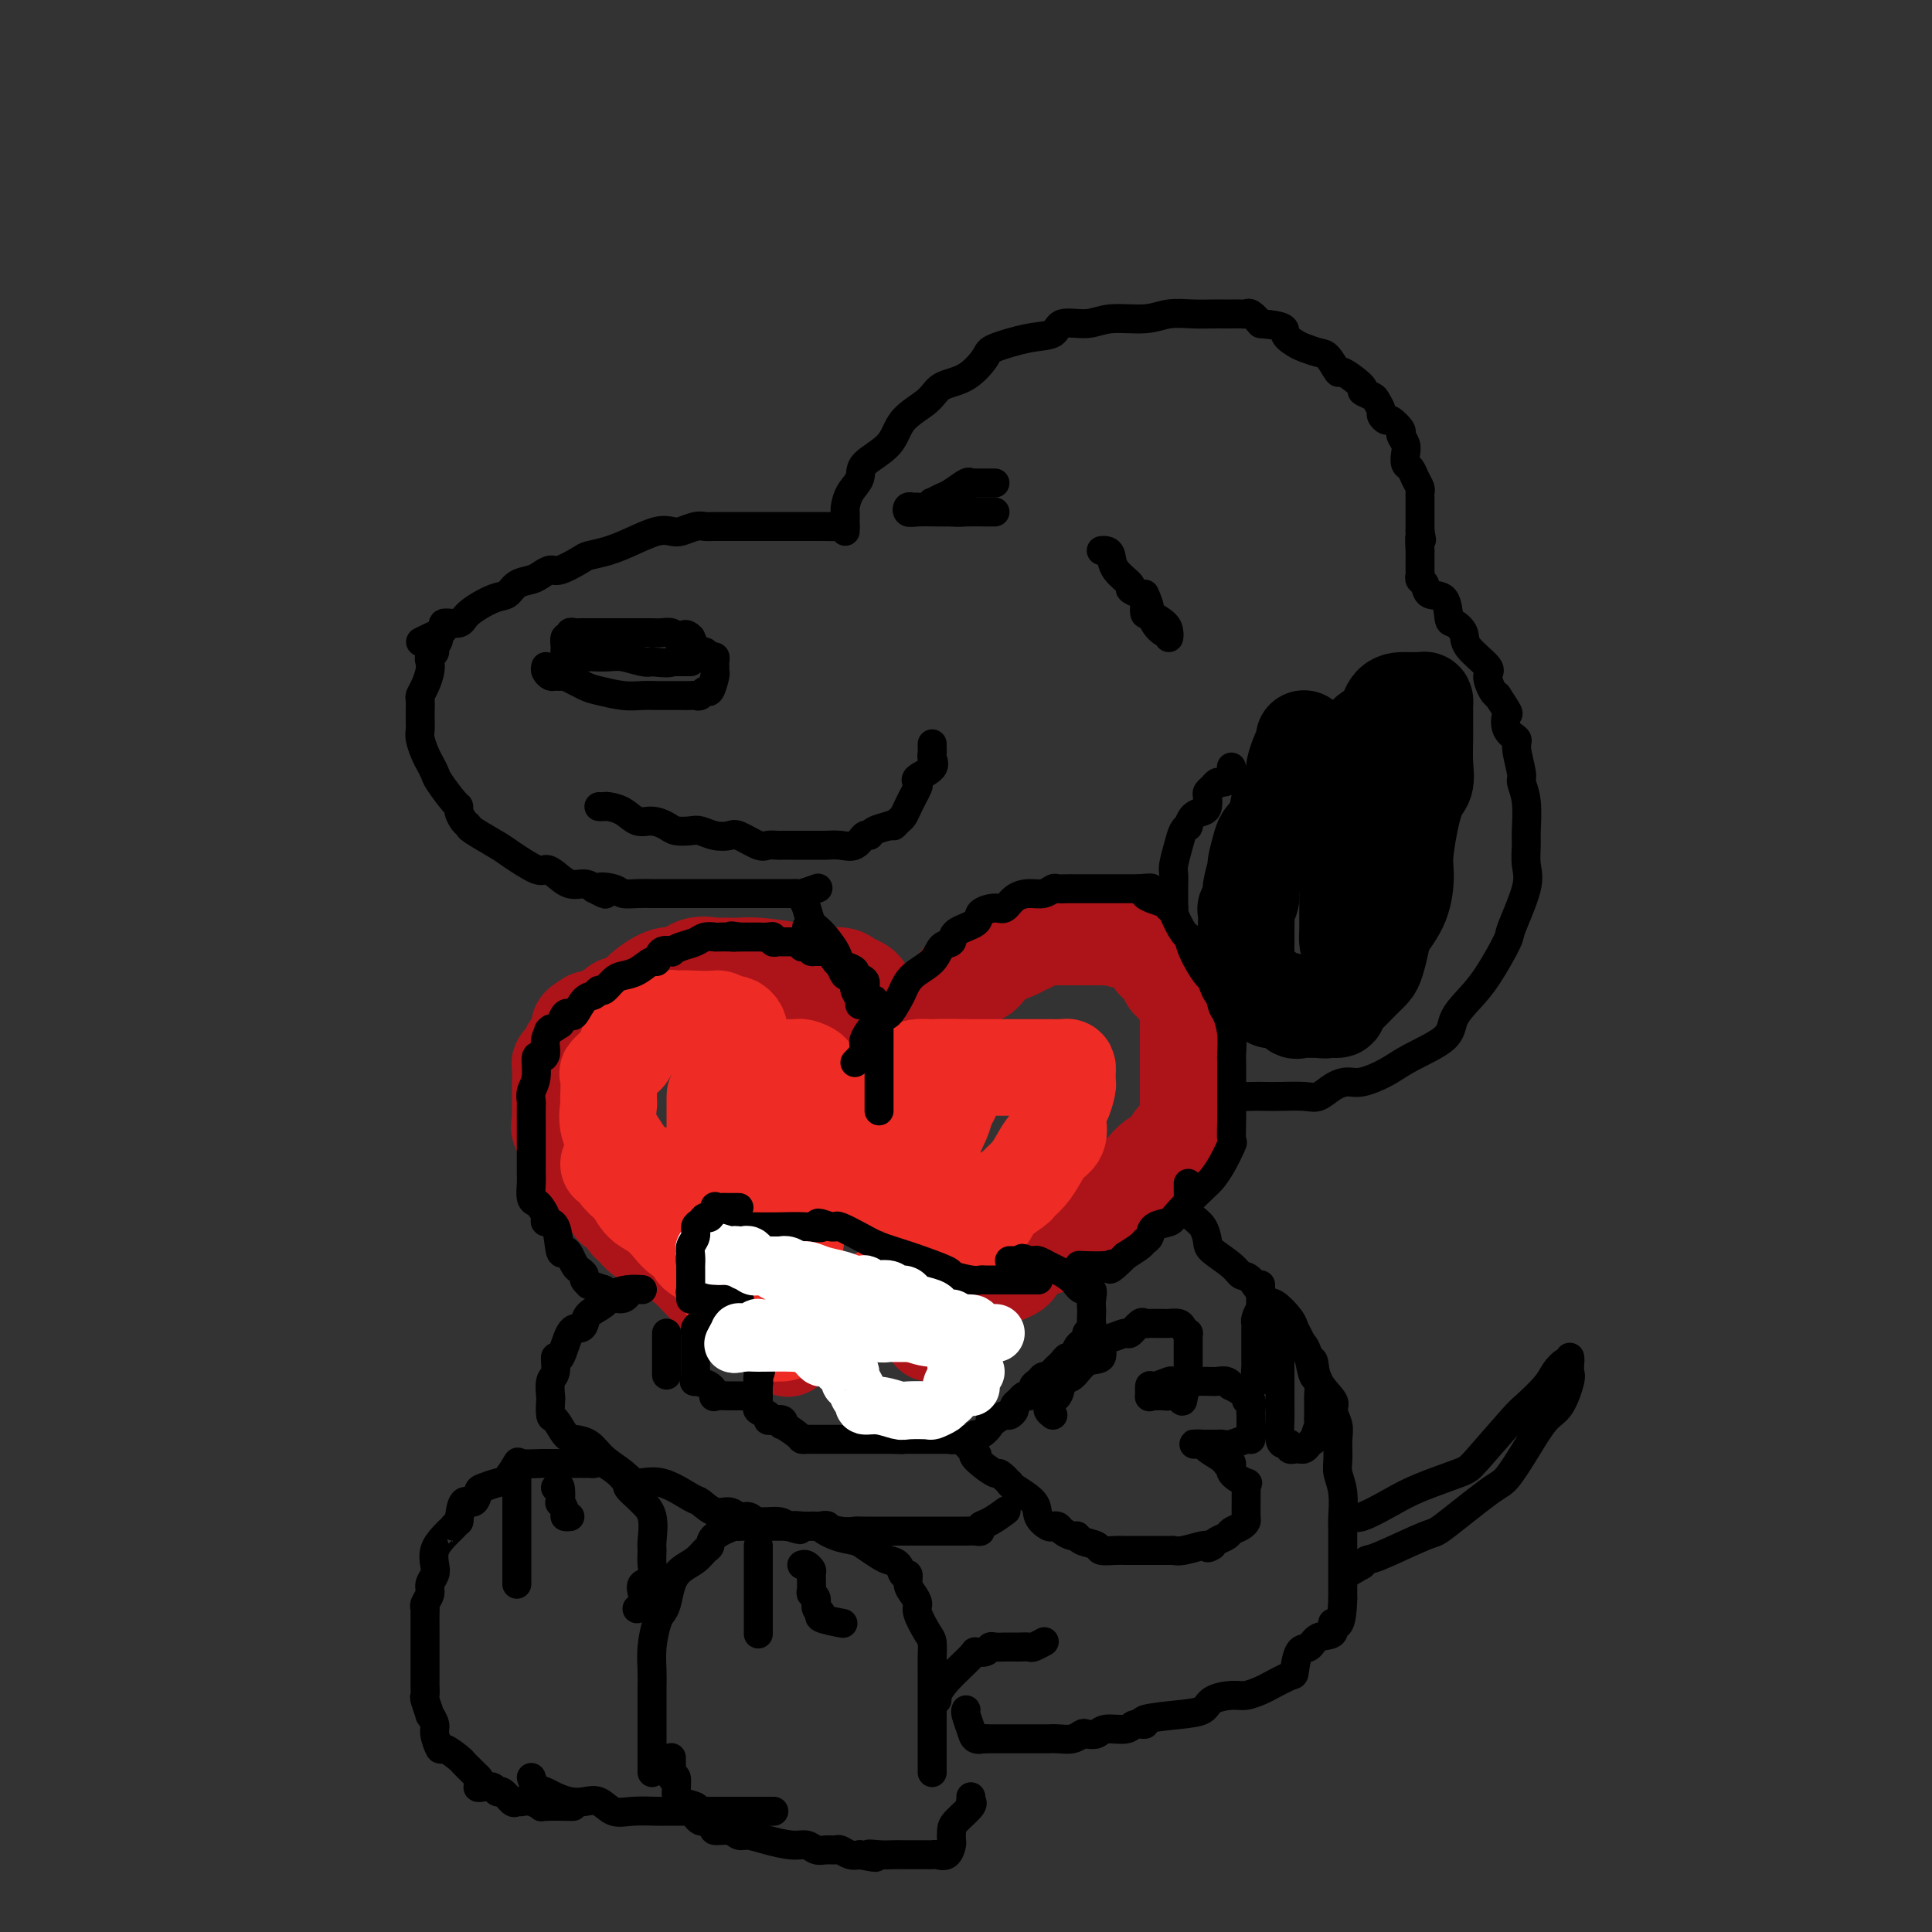 <svg viewBox='0 0 400 400' version='1.1' xmlns='http://www.w3.org/2000/svg' xmlns:xlink='http://www.w3.org/1999/xlink'><rect x="0" y="0" width="400" height="400" fill="#333333" stroke="none"/><g fill='none' stroke='rgb(0,0,0)' stroke-width='6' stroke-linecap='round' stroke-linejoin='round'><path d='M175,109c0.001,-0.337 0.002,-0.673 0,-1c-0.002,-0.327 -0.007,-0.643 0,-1c0.007,-0.357 0.025,-0.755 0,-1c-0.025,-0.245 -0.095,-0.335 0,-1c0.095,-0.665 0.354,-1.903 1,-3c0.646,-1.097 1.678,-2.054 2,-3c0.322,-0.946 -0.068,-1.882 1,-3c1.068,-1.118 3.593,-2.419 5,-4c1.407,-1.581 1.694,-3.442 3,-5c1.306,-1.558 3.630,-2.812 5,-4c1.370,-1.188 1.786,-2.311 3,-3c1.214,-0.689 3.225,-0.943 5,-2c1.775,-1.057 3.312,-2.918 4,-4c0.688,-1.082 0.525,-1.385 2,-2c1.475,-0.615 4.586,-1.542 7,-2c2.414,-0.458 4.130,-0.447 5,-1c0.870,-0.553 0.896,-1.669 2,-2c1.104,-0.331 3.288,0.121 5,0c1.712,-0.121 2.952,-0.817 5,-1c2.048,-0.183 4.906,0.147 7,0c2.094,-0.147 3.426,-0.771 5,-1c1.574,-0.229 3.390,-0.061 5,0c1.610,0.061 3.012,0.016 4,0c0.988,-0.016 1.560,-0.004 2,0c0.440,0.004 0.747,-0.000 1,0c0.253,0.000 0.452,0.006 1,0c0.548,-0.006 1.446,-0.022 2,0c0.554,0.022 0.765,0.083 1,0c0.235,-0.083 0.496,-0.309 1,0c0.504,0.309 1.252,1.155 2,2'/><path d='M261,67c5.828,0.498 4.898,1.244 5,2c0.102,0.756 1.236,1.521 2,2c0.764,0.479 1.157,0.672 2,1c0.843,0.328 2.136,0.792 3,1c0.864,0.208 1.298,0.160 2,1c0.702,0.840 1.673,2.568 2,3c0.327,0.432 0.010,-0.432 1,0c0.990,0.432 3.289,2.161 4,3c0.711,0.839 -0.164,0.788 0,1c0.164,0.212 1.368,0.688 2,1c0.632,0.312 0.693,0.460 1,1c0.307,0.540 0.861,1.472 1,2c0.139,0.528 -0.135,0.651 0,1c0.135,0.349 0.681,0.923 1,1c0.319,0.077 0.411,-0.341 1,0c0.589,0.341 1.674,1.443 2,2c0.326,0.557 -0.106,0.568 0,1c0.106,0.432 0.749,1.284 1,2c0.251,0.716 0.109,1.295 0,2c-0.109,0.705 -0.187,1.537 0,2c0.187,0.463 0.639,0.558 1,1c0.361,0.442 0.633,1.231 1,2c0.367,0.769 0.830,1.516 1,2c0.170,0.484 0.045,0.703 0,1c-0.045,0.297 -0.012,0.670 0,1c0.012,0.330 0.003,0.616 0,1c-0.003,0.384 -0.001,0.865 0,1c0.001,0.135 0.000,-0.077 0,0c-0.000,0.077 -0.000,0.444 0,1c0.000,0.556 0.000,1.302 0,2c-0.000,0.698 -0.000,1.349 0,2'/><path d='M294,110c0.619,3.287 0.166,1.003 0,1c-0.166,-0.003 -0.044,2.275 0,3c0.044,0.725 0.011,-0.104 0,0c-0.011,0.104 0.001,1.140 0,2c-0.001,0.860 -0.013,1.544 0,2c0.013,0.456 0.052,0.682 0,1c-0.052,0.318 -0.197,0.727 0,1c0.197,0.273 0.734,0.412 1,1c0.266,0.588 0.261,1.627 1,2c0.739,0.373 2.222,0.079 3,1c0.778,0.921 0.851,3.055 1,4c0.149,0.945 0.375,0.699 1,1c0.625,0.301 1.649,1.149 2,2c0.351,0.851 0.031,1.706 1,3c0.969,1.294 3.229,3.027 4,4c0.771,0.973 0.054,1.185 0,2c-0.054,0.815 0.556,2.233 1,3c0.444,0.767 0.722,0.884 1,1'/><path d='M310,144c2.807,4.311 2.325,3.589 2,4c-0.325,0.411 -0.495,1.954 0,3c0.495,1.046 1.653,1.596 2,2c0.347,0.404 -0.117,0.661 0,2c0.117,1.339 0.816,3.761 1,5c0.184,1.239 -0.148,1.297 0,2c0.148,0.703 0.775,2.052 1,4c0.225,1.948 0.049,4.494 0,6c-0.049,1.506 0.028,1.970 0,3c-0.028,1.030 -0.163,2.624 0,4c0.163,1.376 0.624,2.535 0,5c-0.624,2.465 -2.332,6.238 -3,8c-0.668,1.762 -0.296,1.513 -1,3c-0.704,1.487 -2.484,4.708 -4,7c-1.516,2.292 -2.767,3.653 -4,5c-1.233,1.347 -2.448,2.680 -3,4c-0.552,1.320 -0.440,2.626 -2,4c-1.560,1.374 -4.791,2.815 -7,4c-2.209,1.185 -3.396,2.115 -5,3c-1.604,0.885 -3.624,1.726 -5,2c-1.376,0.274 -2.108,-0.018 -3,0c-0.892,0.018 -1.943,0.345 -3,1c-1.057,0.655 -2.119,1.640 -3,2c-0.881,0.360 -1.580,0.097 -3,0c-1.420,-0.097 -3.559,-0.029 -5,0c-1.441,0.029 -2.182,0.020 -3,0c-0.818,-0.020 -1.711,-0.049 -3,0c-1.289,0.049 -2.974,0.178 -4,0c-1.026,-0.178 -1.391,-0.663 -2,-1c-0.609,-0.337 -1.460,-0.525 -2,-1c-0.540,-0.475 -0.770,-1.238 -1,-2'/><path d='M250,223c-1.389,-0.888 -2.361,-1.107 -3,-1c-0.639,0.107 -0.946,0.540 -1,0c-0.054,-0.540 0.143,-2.051 0,-3c-0.143,-0.949 -0.627,-1.335 -1,-2c-0.373,-0.665 -0.636,-1.611 -1,-3c-0.364,-1.389 -0.830,-3.223 -1,-4c-0.170,-0.777 -0.046,-0.498 0,-1c0.046,-0.502 0.012,-1.784 0,-3c-0.012,-1.216 -0.003,-2.366 0,-4c0.003,-1.634 0.001,-3.753 0,-5c-0.001,-1.247 0.000,-1.623 0,-2c-0.000,-0.377 -0.001,-0.757 0,-2c0.001,-1.243 0.003,-3.351 0,-5c-0.003,-1.649 -0.012,-2.841 0,-4c0.012,-1.159 0.046,-2.287 0,-3c-0.046,-0.713 -0.170,-1.012 0,-2c0.170,-0.988 0.636,-2.664 1,-4c0.364,-1.336 0.626,-2.333 1,-3c0.374,-0.667 0.860,-1.004 1,-1c0.140,0.004 -0.068,0.348 0,0c0.068,-0.348 0.410,-1.389 1,-2c0.590,-0.611 1.429,-0.793 2,-1c0.571,-0.207 0.874,-0.437 1,-1c0.126,-0.563 0.074,-1.457 0,-2c-0.074,-0.543 -0.170,-0.736 0,-1c0.170,-0.264 0.606,-0.600 1,-1c0.394,-0.400 0.746,-0.864 1,-1c0.254,-0.136 0.408,0.056 1,0c0.592,-0.056 1.621,-0.361 2,-1c0.379,-0.639 0.108,-1.611 0,-2c-0.108,-0.389 -0.054,-0.194 0,0'/><path d='M175,110c0.004,-0.423 0.009,-0.845 0,-1c-0.009,-0.155 -0.031,-0.041 -1,0c-0.969,0.041 -2.886,0.011 -5,0c-2.114,-0.011 -4.425,-0.003 -6,0c-1.575,0.003 -2.413,-0.000 -4,0c-1.587,0.000 -3.924,0.004 -6,0c-2.076,-0.004 -3.893,-0.015 -5,0c-1.107,0.015 -1.505,0.055 -2,0c-0.495,-0.055 -1.086,-0.205 -2,0c-0.914,0.205 -2.151,0.766 -3,1c-0.849,0.234 -1.310,0.143 -2,0c-0.690,-0.143 -1.611,-0.338 -3,0c-1.389,0.338 -3.247,1.209 -5,2c-1.753,0.791 -3.400,1.504 -5,2c-1.600,0.496 -3.153,0.777 -4,1c-0.847,0.223 -0.988,0.389 -2,1c-1.012,0.611 -2.894,1.668 -4,2c-1.106,0.332 -1.437,-0.062 -2,0c-0.563,0.062 -1.359,0.578 -2,1c-0.641,0.422 -1.128,0.749 -2,1c-0.872,0.251 -2.129,0.425 -3,1c-0.871,0.575 -1.355,1.551 -2,2c-0.645,0.449 -1.450,0.372 -3,1c-1.550,0.628 -3.843,1.961 -5,3c-1.157,1.039 -1.176,1.784 -2,2c-0.824,0.216 -2.453,-0.096 -3,0c-0.547,0.096 -0.014,0.599 0,1c0.014,0.401 -0.493,0.701 -1,1'/><path d='M91,131c-7.184,3.366 -2.643,1.283 -1,1c1.643,-0.283 0.388,1.236 0,2c-0.388,0.764 0.089,0.775 0,1c-0.089,0.225 -0.746,0.666 -1,1c-0.254,0.334 -0.107,0.561 0,1c0.107,0.439 0.172,1.090 0,2c-0.172,0.910 -0.582,2.078 -1,3c-0.418,0.922 -0.844,1.598 -1,2c-0.156,0.402 -0.043,0.529 0,1c0.043,0.471 0.014,1.285 0,2c-0.014,0.715 -0.015,1.332 0,2c0.015,0.668 0.046,1.387 0,2c-0.046,0.613 -0.169,1.121 0,2c0.169,0.879 0.630,2.131 1,3c0.370,0.869 0.649,1.357 1,2c0.351,0.643 0.773,1.442 1,2c0.227,0.558 0.260,0.874 1,2c0.740,1.126 2.188,3.062 3,4c0.812,0.938 0.987,0.879 1,1c0.013,0.121 -0.137,0.421 0,1c0.137,0.579 0.562,1.438 1,2c0.438,0.562 0.891,0.827 1,1c0.109,0.173 -0.126,0.252 1,1c1.126,0.748 3.613,2.164 5,3c1.387,0.836 1.673,1.093 3,2c1.327,0.907 3.696,2.463 5,3c1.304,0.537 1.543,0.056 2,0c0.457,-0.056 1.133,0.315 2,1c0.867,0.685 1.926,1.684 3,2c1.074,0.316 2.164,-0.053 3,0c0.836,0.053 1.418,0.526 2,1'/><path d='M123,184c4.244,2.182 1.353,0.637 1,0c-0.353,-0.637 1.830,-0.367 3,0c1.170,0.367 1.326,0.830 2,1c0.674,0.170 1.865,0.045 3,0c1.135,-0.045 2.215,-0.012 3,0c0.785,0.012 1.275,0.003 2,0c0.725,-0.003 1.684,-0.001 3,0c1.316,0.001 2.990,0.000 4,0c1.010,-0.000 1.356,-0.000 2,0c0.644,0.000 1.586,0.000 2,0c0.414,-0.000 0.299,-0.000 1,0c0.701,0.000 2.217,0.000 3,0c0.783,-0.000 0.834,-0.000 1,0c0.166,0.000 0.446,0.000 1,0c0.554,-0.000 1.382,-0.000 2,0c0.618,0.000 1.026,0.000 1,0c-0.026,-0.000 -0.487,-0.000 0,0c0.487,0.000 1.923,0.000 3,0c1.077,-0.000 1.795,-0.000 2,0c0.205,0.000 -0.102,0.001 0,0c0.102,-0.001 0.613,-0.004 1,0c0.387,0.004 0.651,0.015 1,0c0.349,-0.015 0.784,-0.056 1,0c0.216,0.056 0.212,0.207 1,0c0.788,-0.207 2.368,-0.774 3,-1c0.632,-0.226 0.316,-0.113 0,0'/><path d='M237,123c0.505,1.202 1.011,2.404 1,3c-0.011,0.596 -0.538,0.586 0,1c0.538,0.414 2.142,1.251 3,2c0.858,0.749 0.969,1.411 1,2c0.031,0.589 -0.019,1.106 0,1c0.019,-0.106 0.106,-0.835 0,-1c-0.106,-0.165 -0.406,0.232 -1,0c-0.594,-0.232 -1.481,-1.095 -2,-2c-0.519,-0.905 -0.669,-1.854 -1,-2c-0.331,-0.146 -0.842,0.509 -1,0c-0.158,-0.509 0.038,-2.183 0,-3c-0.038,-0.817 -0.311,-0.775 -1,-1c-0.689,-0.225 -1.795,-0.715 -2,-1c-0.205,-0.285 0.491,-0.363 0,-1c-0.491,-0.637 -2.170,-1.831 -3,-3c-0.830,-1.169 -0.810,-2.313 -1,-3c-0.190,-0.687 -0.590,-0.916 -1,-1c-0.410,-0.084 -0.832,-0.024 -1,0c-0.168,0.024 -0.084,0.012 0,0'/><path d='M206,100c-0.229,0.000 -0.457,0.001 -1,0c-0.543,-0.001 -1.400,-0.002 -2,0c-0.600,0.002 -0.941,0.007 -1,0c-0.059,-0.007 0.165,-0.027 0,0c-0.165,0.027 -0.717,0.102 -1,0c-0.283,-0.102 -0.296,-0.382 -1,0c-0.704,0.382 -2.100,1.427 -3,2c-0.900,0.573 -1.306,0.675 -2,1c-0.694,0.325 -1.677,0.872 -2,1c-0.323,0.128 0.015,-0.163 0,0c-0.015,0.163 -0.383,0.779 -1,1c-0.617,0.221 -1.482,0.045 -2,0c-0.518,-0.045 -0.690,0.040 -1,0c-0.310,-0.040 -0.757,-0.207 -1,0c-0.243,0.207 -0.282,0.787 0,1c0.282,0.213 0.884,0.057 2,0c1.116,-0.057 2.748,-0.016 4,0c1.252,0.016 2.126,0.008 3,0'/><path d='M197,106c1.552,0.155 1.931,0.041 3,0c1.069,-0.041 2.826,-0.011 4,0c1.174,0.011 1.764,0.003 2,0c0.236,-0.003 0.118,-0.002 0,0'/><path d='M113,138c-0.091,0.308 -0.182,0.617 0,1c0.182,0.383 0.636,0.842 1,1c0.364,0.158 0.637,0.017 1,0c0.363,-0.017 0.817,0.090 1,0c0.183,-0.090 0.097,-0.378 1,0c0.903,0.378 2.797,1.422 4,2c1.203,0.578 1.716,0.691 3,1c1.284,0.309 3.341,0.815 5,1c1.659,0.185 2.921,0.050 4,0c1.079,-0.050 1.977,-0.014 3,0c1.023,0.014 2.172,0.005 3,0c0.828,-0.005 1.335,-0.006 2,0c0.665,0.006 1.487,0.018 2,0c0.513,-0.018 0.716,-0.068 1,0c0.284,0.068 0.651,0.254 1,0c0.349,-0.254 0.682,-0.947 1,-1c0.318,-0.053 0.621,0.533 1,0c0.379,-0.533 0.834,-2.185 1,-3c0.166,-0.815 0.041,-0.792 0,-1c-0.041,-0.208 0.000,-0.648 0,-1c-0.000,-0.352 -0.041,-0.615 0,-1c0.041,-0.385 0.166,-0.890 0,-1c-0.166,-0.110 -0.622,0.175 -1,0c-0.378,-0.175 -0.679,-0.810 -1,-1c-0.321,-0.190 -0.663,0.064 -1,0c-0.337,-0.064 -0.668,-0.447 -1,-1c-0.332,-0.553 -0.666,-1.277 -1,-2'/><path d='M143,132c-1.175,-1.254 -1.612,-0.389 -2,0c-0.388,0.389 -0.729,0.300 -1,0c-0.271,-0.300 -0.474,-0.813 -1,-1c-0.526,-0.187 -1.376,-0.050 -2,0c-0.624,0.050 -1.022,0.013 -2,0c-0.978,-0.013 -2.534,-0.004 -4,0c-1.466,0.004 -2.841,0.001 -4,0c-1.159,-0.001 -2.103,-0.000 -3,0c-0.897,0.000 -1.745,0.000 -2,0c-0.255,-0.000 0.085,-0.001 0,0c-0.085,0.001 -0.596,0.005 -1,0c-0.404,-0.005 -0.700,-0.017 -1,0c-0.300,0.017 -0.602,0.064 -1,0c-0.398,-0.064 -0.892,-0.238 -1,0c-0.108,0.238 0.170,0.887 0,1c-0.170,0.113 -0.787,-0.310 -1,0c-0.213,0.310 -0.022,1.355 0,2c0.022,0.645 -0.127,0.891 0,1c0.127,0.109 0.529,0.082 1,0c0.471,-0.082 1.011,-0.218 1,0c-0.011,0.218 -0.573,0.789 0,1c0.573,0.211 2.282,0.060 3,0c0.718,-0.060 0.444,-0.030 1,0c0.556,0.030 1.943,0.060 3,0c1.057,-0.060 1.785,-0.208 3,0c1.215,0.208 2.919,0.774 4,1c1.081,0.226 1.541,0.113 2,0'/><path d='M135,137c3.705,0.464 3.969,0.124 4,0c0.031,-0.124 -0.169,-0.033 0,0c0.169,0.033 0.707,0.009 1,0c0.293,-0.009 0.341,-0.002 1,0c0.659,0.002 1.929,0.001 2,0c0.071,-0.001 -1.058,-0.000 -2,0c-0.942,0.000 -1.698,0.000 -2,0c-0.302,-0.000 -0.151,-0.000 0,0'/><path d='M124,167c0.381,0.014 0.762,0.027 1,0c0.238,-0.027 0.333,-0.096 1,0c0.667,0.096 1.907,0.355 3,1c1.093,0.645 2.040,1.676 3,2c0.960,0.324 1.933,-0.058 3,0c1.067,0.058 2.228,0.555 3,1c0.772,0.445 1.156,0.838 2,1c0.844,0.162 2.149,0.094 3,0c0.851,-0.094 1.247,-0.214 2,0c0.753,0.214 1.864,0.761 3,1c1.136,0.239 2.297,0.169 3,0c0.703,-0.169 0.947,-0.438 2,0c1.053,0.438 2.916,1.581 4,2c1.084,0.419 1.390,0.112 2,0c0.610,-0.112 1.525,-0.030 2,0c0.475,0.030 0.511,0.008 1,0c0.489,-0.008 1.431,-0.002 2,0c0.569,0.002 0.765,0.001 1,0c0.235,-0.001 0.509,0.000 1,0c0.491,-0.000 1.198,-0.001 2,0c0.802,0.001 1.699,0.002 2,0c0.301,-0.002 0.007,-0.008 0,0c-0.007,0.008 0.275,0.031 1,0c0.725,-0.031 1.894,-0.116 3,0c1.106,0.116 2.150,0.434 3,0c0.850,-0.434 1.507,-1.619 2,-2c0.493,-0.381 0.823,0.042 1,0c0.177,-0.042 0.202,-0.550 1,-1c0.798,-0.450 2.371,-0.843 3,-1c0.629,-0.157 0.315,-0.079 0,0'/><path d='M184,171c1.261,-0.567 0.915,0.014 1,0c0.085,-0.014 0.601,-0.623 1,-1c0.399,-0.377 0.682,-0.521 1,-1c0.318,-0.479 0.671,-1.293 1,-2c0.329,-0.707 0.635,-1.305 1,-2c0.365,-0.695 0.787,-1.485 1,-2c0.213,-0.515 0.215,-0.754 0,-1c-0.215,-0.246 -0.646,-0.500 0,-1c0.646,-0.500 2.369,-1.248 3,-2c0.631,-0.752 0.169,-1.508 0,-2c-0.169,-0.492 -0.045,-0.719 0,-1c0.045,-0.281 0.012,-0.614 0,-1c-0.012,-0.386 -0.003,-0.825 0,-1c0.003,-0.175 0.002,-0.088 0,0'/></g>
<g fill='none' stroke='rgb(173,20,25)' stroke-width='20' stroke-linecap='round' stroke-linejoin='round'><path d='M180,212c-0.030,-0.305 -0.061,-0.610 0,-1c0.061,-0.390 0.212,-0.864 0,-1c-0.212,-0.136 -0.788,0.066 -1,0c-0.212,-0.066 -0.059,-0.399 0,-1c0.059,-0.601 0.024,-1.470 0,-2c-0.024,-0.530 -0.035,-0.720 0,-1c0.035,-0.280 0.118,-0.649 0,-1c-0.118,-0.351 -0.437,-0.685 -1,-1c-0.563,-0.315 -1.371,-0.610 -2,-1c-0.629,-0.390 -1.078,-0.875 -2,-1c-0.922,-0.125 -2.315,0.110 -4,0c-1.685,-0.110 -3.660,-0.566 -6,-1c-2.340,-0.434 -5.044,-0.848 -7,-1c-1.956,-0.152 -3.164,-0.043 -4,0c-0.836,0.043 -1.302,0.020 -2,0c-0.698,-0.020 -1.630,-0.036 -2,0c-0.370,0.036 -0.178,0.123 -1,0c-0.822,-0.123 -2.657,-0.456 -4,0c-1.343,0.456 -2.194,1.700 -3,2c-0.806,0.300 -1.568,-0.342 -3,0c-1.432,0.342 -3.534,1.670 -5,3c-1.466,1.330 -2.294,2.661 -3,3c-0.706,0.339 -1.289,-0.315 -2,0c-0.711,0.315 -1.552,1.600 -2,2c-0.448,0.400 -0.505,-0.085 -1,0c-0.495,0.085 -1.427,0.738 -2,1c-0.573,0.262 -0.786,0.131 -1,0'/><path d='M122,211c-3.582,2.047 -1.537,1.665 -1,2c0.537,0.335 -0.434,1.386 -1,2c-0.566,0.614 -0.726,0.792 -1,1c-0.274,0.208 -0.662,0.445 -1,1c-0.338,0.555 -0.626,1.429 -1,2c-0.374,0.571 -0.832,0.839 -1,1c-0.168,0.161 -0.045,0.216 0,1c0.045,0.784 0.012,2.297 0,3c-0.012,0.703 -0.003,0.595 0,1c0.003,0.405 -0.001,1.324 0,2c0.001,0.676 0.008,1.109 0,2c-0.008,0.891 -0.030,2.240 0,3c0.030,0.760 0.111,0.932 0,1c-0.111,0.068 -0.416,0.034 0,1c0.416,0.966 1.551,2.933 2,4c0.449,1.067 0.211,1.232 1,2c0.789,0.768 2.605,2.137 3,3c0.395,0.863 -0.633,1.219 0,2c0.633,0.781 2.925,1.988 4,3c1.075,1.012 0.931,1.828 1,2c0.069,0.172 0.350,-0.301 1,0c0.650,0.301 1.668,1.375 2,2c0.332,0.625 -0.024,0.802 0,1c0.024,0.198 0.428,0.419 1,1c0.572,0.581 1.314,1.522 2,2c0.686,0.478 1.318,0.493 2,1c0.682,0.507 1.415,1.506 2,2c0.585,0.494 1.023,0.483 2,1c0.977,0.517 2.494,1.562 4,3c1.506,1.438 3.002,3.268 4,4c0.998,0.732 1.499,0.366 2,0'/><path d='M149,267c3.095,2.155 2.833,2.042 3,2c0.167,-0.042 0.762,-0.012 1,0c0.238,0.012 0.119,0.006 0,0'/><path d='M184,219c0.048,0.032 0.095,0.064 0,0c-0.095,-0.064 -0.333,-0.224 0,-1c0.333,-0.776 1.237,-2.167 2,-3c0.763,-0.833 1.387,-1.107 2,-2c0.613,-0.893 1.217,-2.405 2,-3c0.783,-0.595 1.744,-0.274 3,-1c1.256,-0.726 2.805,-2.499 4,-4c1.195,-1.501 2.035,-2.731 3,-3c0.965,-0.269 2.055,0.423 3,0c0.945,-0.423 1.744,-1.959 3,-3c1.256,-1.041 2.969,-1.585 4,-2c1.031,-0.415 1.378,-0.700 2,-1c0.622,-0.300 1.517,-0.616 2,-1c0.483,-0.384 0.553,-0.835 1,-1c0.447,-0.165 1.271,-0.044 2,0c0.729,0.044 1.361,0.012 2,0c0.639,-0.012 1.283,-0.003 2,0c0.717,0.003 1.506,0.001 2,0c0.494,-0.001 0.692,-0.000 1,0c0.308,0.000 0.727,0.000 1,0c0.273,-0.000 0.399,-0.001 1,0c0.601,0.001 1.677,0.004 2,0c0.323,-0.004 -0.107,-0.015 0,0c0.107,0.015 0.750,0.055 1,0c0.250,-0.055 0.109,-0.205 1,0c0.891,0.205 2.816,0.765 4,1c1.184,0.235 1.627,0.146 2,0c0.373,-0.146 0.677,-0.347 1,0c0.323,0.347 0.664,1.242 1,2c0.336,0.758 0.668,1.379 1,2'/><path d='M239,199c0.778,0.571 1.723,-0.003 2,0c0.277,0.003 -0.115,0.581 0,1c0.115,0.419 0.738,0.679 1,1c0.262,0.321 0.165,0.704 0,1c-0.165,0.296 -0.398,0.507 0,1c0.398,0.493 1.427,1.269 2,2c0.573,0.731 0.689,1.418 1,2c0.311,0.582 0.815,1.058 1,2c0.185,0.942 0.049,2.350 0,3c-0.049,0.650 -0.013,0.541 0,1c0.013,0.459 0.004,1.487 0,2c-0.004,0.513 -0.001,0.511 0,1c0.001,0.489 0.000,1.468 0,2c-0.000,0.532 -0.000,0.618 0,1c0.000,0.382 0.000,1.061 0,2c-0.000,0.939 -0.001,2.140 0,3c0.001,0.860 0.003,1.380 0,2c-0.003,0.620 -0.012,1.339 0,2c0.012,0.661 0.044,1.265 0,2c-0.044,0.735 -0.165,1.600 0,2c0.165,0.400 0.615,0.335 0,1c-0.615,0.665 -2.296,2.062 -3,3c-0.704,0.938 -0.431,1.419 -1,2c-0.569,0.581 -1.981,1.261 -3,2c-1.019,0.739 -1.645,1.536 -2,2c-0.355,0.464 -0.440,0.596 -1,1c-0.560,0.404 -1.595,1.081 -2,2c-0.405,0.919 -0.181,2.081 -1,3c-0.819,0.919 -2.682,1.593 -4,2c-1.318,0.407 -2.091,0.545 -3,1c-0.909,0.455 -1.955,1.228 -3,2'/><path d='M223,253c-1.825,0.832 -1.386,0.411 -2,1c-0.614,0.589 -2.280,2.188 -3,3c-0.720,0.812 -0.492,0.835 -1,1c-0.508,0.165 -1.750,0.470 -3,1c-1.250,0.530 -2.508,1.284 -3,2c-0.492,0.716 -0.219,1.395 -1,2c-0.781,0.605 -2.615,1.135 -4,2c-1.385,0.865 -2.322,2.063 -3,3c-0.678,0.937 -1.098,1.613 -2,2c-0.902,0.387 -2.288,0.486 -3,1c-0.712,0.514 -0.751,1.444 -1,2c-0.249,0.556 -0.708,0.737 -1,1c-0.292,0.263 -0.419,0.606 -1,1c-0.581,0.394 -1.618,0.837 -2,1c-0.382,0.163 -0.109,0.047 0,0c0.109,-0.047 0.055,-0.023 0,0'/><path d='M146,264c0.289,0.024 0.578,0.048 1,0c0.422,-0.048 0.976,-0.168 1,0c0.024,0.168 -0.481,0.624 0,1c0.481,0.376 1.950,0.673 3,1c1.050,0.327 1.682,0.686 2,1c0.318,0.314 0.323,0.585 1,1c0.677,0.415 2.028,0.976 3,2c0.972,1.024 1.567,2.513 2,3c0.433,0.487 0.705,-0.028 1,0c0.295,0.028 0.614,0.598 1,1c0.386,0.402 0.839,0.637 1,1c0.161,0.363 0.029,0.854 0,1c-0.029,0.146 0.044,-0.054 0,0c-0.044,0.054 -0.204,0.361 0,1c0.204,0.639 0.773,1.611 1,2c0.227,0.389 0.114,0.194 0,0'/></g>
<g fill='none' stroke='rgb(238,43,36)' stroke-width='20' stroke-linecap='round' stroke-linejoin='round'><path d='M126,241c0.365,-0.168 0.730,-0.336 1,0c0.270,0.336 0.445,1.177 1,2c0.555,0.823 1.490,1.628 2,2c0.510,0.372 0.596,0.312 1,1c0.404,0.688 1.125,2.124 2,3c0.875,0.876 1.905,1.190 3,2c1.095,0.810 2.256,2.114 3,3c0.744,0.886 1.072,1.354 2,2c0.928,0.646 2.457,1.470 3,2c0.543,0.530 0.098,0.767 0,1c-0.098,0.233 0.149,0.463 1,1c0.851,0.537 2.306,1.382 3,2c0.694,0.618 0.629,1.010 1,2c0.371,0.990 1.180,2.580 2,3c0.820,0.420 1.652,-0.330 2,0c0.348,0.330 0.212,1.738 1,3c0.788,1.262 2.501,2.376 3,3c0.499,0.624 -0.217,0.756 0,1c0.217,0.244 1.368,0.600 2,1c0.632,0.400 0.746,0.845 1,1c0.254,0.155 0.647,0.018 1,0c0.353,-0.018 0.666,0.081 1,0c0.334,-0.081 0.687,-0.341 2,-1c1.313,-0.659 3.584,-1.716 5,-2c1.416,-0.284 1.976,0.205 3,0c1.024,-0.205 2.512,-1.102 4,-2'/><path d='M176,271c4.508,-1.573 7.279,-3.504 8,-4c0.721,-0.496 -0.606,0.443 0,0c0.606,-0.443 3.147,-2.267 4,-3c0.853,-0.733 0.020,-0.373 1,-1c0.980,-0.627 3.773,-2.241 5,-3c1.227,-0.759 0.889,-0.663 1,-1c0.111,-0.337 0.671,-1.106 2,-2c1.329,-0.894 3.426,-1.912 5,-3c1.574,-1.088 2.624,-2.244 3,-3c0.376,-0.756 0.079,-1.111 1,-2c0.921,-0.889 3.061,-2.311 4,-3c0.939,-0.689 0.676,-0.645 1,-1c0.324,-0.355 1.236,-1.109 2,-2c0.764,-0.891 1.381,-1.920 2,-3c0.619,-1.080 1.240,-2.209 2,-3c0.760,-0.791 1.657,-1.242 2,-2c0.343,-0.758 0.130,-1.824 0,-3c-0.130,-1.176 -0.178,-2.462 0,-3c0.178,-0.538 0.584,-0.329 1,-1c0.416,-0.671 0.844,-2.222 1,-3c0.156,-0.778 0.040,-0.783 0,-1c-0.040,-0.217 -0.005,-0.647 0,-1c0.005,-0.353 -0.020,-0.631 0,-1c0.020,-0.369 0.084,-0.831 0,-1c-0.084,-0.169 -0.318,-0.045 -1,0c-0.682,0.045 -1.813,0.012 -3,0c-1.187,-0.012 -2.432,-0.003 -4,0c-1.568,0.003 -3.461,0.001 -5,0c-1.539,-0.001 -2.726,-0.000 -4,0c-1.274,0.000 -2.637,0.000 -4,0'/><path d='M200,221c-4.676,-0.144 -5.865,-0.004 -7,0c-1.135,0.004 -2.215,-0.129 -3,0c-0.785,0.129 -1.275,0.519 -2,1c-0.725,0.481 -1.685,1.054 -3,2c-1.315,0.946 -2.985,2.267 -4,3c-1.015,0.733 -1.375,0.880 -2,1c-0.625,0.120 -1.516,0.213 -2,1c-0.484,0.787 -0.562,2.267 -1,3c-0.438,0.733 -1.236,0.719 -2,0c-0.764,-0.719 -1.495,-2.143 -2,-3c-0.505,-0.857 -0.783,-1.148 -1,-2c-0.217,-0.852 -0.373,-2.267 -1,-3c-0.627,-0.733 -1.726,-0.785 -2,-1c-0.274,-0.215 0.277,-0.594 0,-1c-0.277,-0.406 -1.383,-0.841 -2,-1c-0.617,-0.159 -0.745,-0.042 -1,0c-0.255,0.042 -0.638,0.011 -1,0c-0.362,-0.011 -0.702,-0.000 -1,0c-0.298,0.000 -0.554,-0.010 -1,0c-0.446,0.010 -1.082,0.041 -2,0c-0.918,-0.041 -2.120,-0.155 -3,0c-0.880,0.155 -1.440,0.577 -2,1'/><path d='M155,222c-2.238,0.195 -1.332,0.681 -1,1c0.332,0.319 0.089,0.470 -1,1c-1.089,0.530 -3.024,1.441 -4,2c-0.976,0.559 -0.994,0.768 -1,1c-0.006,0.232 -0.002,0.486 0,1c0.002,0.514 0.001,1.287 0,2c-0.001,0.713 -0.001,1.364 0,2c0.001,0.636 0.002,1.256 0,2c-0.002,0.744 -0.006,1.613 0,2c0.006,0.387 0.023,0.292 0,1c-0.023,0.708 -0.087,2.218 0,3c0.087,0.782 0.323,0.837 1,1c0.677,0.163 1.793,0.436 4,1c2.207,0.564 5.505,1.419 9,2c3.495,0.581 7.187,0.888 9,1c1.813,0.112 1.748,0.028 3,0c1.252,-0.028 3.822,-0.002 6,0c2.178,0.002 3.965,-0.021 5,0c1.035,0.021 1.317,0.084 2,0c0.683,-0.084 1.765,-0.316 3,-1c1.235,-0.684 2.622,-1.821 3,-3c0.378,-1.179 -0.252,-2.400 0,-4c0.252,-1.600 1.388,-3.581 2,-5c0.612,-1.419 0.700,-2.278 1,-3c0.300,-0.722 0.812,-1.307 1,-2c0.188,-0.693 0.051,-1.494 0,-2c-0.051,-0.506 -0.014,-0.716 0,-1c0.014,-0.284 0.007,-0.642 0,-1'/><path d='M197,223c0.713,-3.127 -1.005,-0.445 -2,1c-0.995,1.445 -1.266,1.652 -2,2c-0.734,0.348 -1.931,0.836 -4,2c-2.069,1.164 -5.012,3.005 -7,4c-1.988,0.995 -3.022,1.144 -5,2c-1.978,0.856 -4.898,2.419 -7,3c-2.102,0.581 -3.384,0.178 -4,0c-0.616,-0.178 -0.565,-0.133 -1,0c-0.435,0.133 -1.354,0.353 -2,0c-0.646,-0.353 -1.019,-1.280 -1,-2c0.019,-0.720 0.428,-1.232 0,-2c-0.428,-0.768 -1.695,-1.792 -3,-4c-1.305,-2.208 -2.650,-5.598 -3,-7c-0.350,-1.402 0.295,-0.814 0,-1c-0.295,-0.186 -1.529,-1.145 -2,-2c-0.471,-0.855 -0.178,-1.605 0,-2c0.178,-0.395 0.241,-0.436 0,-1c-0.241,-0.564 -0.784,-1.653 -1,-2c-0.216,-0.347 -0.103,0.047 0,0c0.103,-0.047 0.195,-0.534 0,-1c-0.195,-0.466 -0.679,-0.909 -1,-1c-0.321,-0.091 -0.480,0.172 -1,0c-0.520,-0.172 -1.400,-0.778 -2,-1c-0.600,-0.222 -0.921,-0.059 -1,0c-0.079,0.059 0.082,0.016 0,0c-0.082,-0.016 -0.407,-0.004 -1,0c-0.593,0.004 -1.455,0.001 -2,0c-0.545,-0.001 -0.772,-0.001 -1,0'/><path d='M144,211c-2.561,-0.275 -4.464,0.039 -5,0c-0.536,-0.039 0.293,-0.429 0,0c-0.293,0.429 -1.710,1.677 -3,2c-1.290,0.323 -2.454,-0.278 -3,0c-0.546,0.278 -0.474,1.435 -1,2c-0.526,0.565 -1.651,0.537 -2,1c-0.349,0.463 0.078,1.416 0,2c-0.078,0.584 -0.662,0.797 -1,1c-0.338,0.203 -0.430,0.394 -1,1c-0.570,0.606 -1.616,1.627 -2,2c-0.384,0.373 -0.105,0.097 0,1c0.105,0.903 0.036,2.986 0,4c-0.036,1.014 -0.039,0.959 0,1c0.039,0.041 0.122,0.178 0,1c-0.122,0.822 -0.448,2.328 0,4c0.448,1.672 1.669,3.508 2,4c0.331,0.492 -0.230,-0.361 0,0c0.230,0.361 1.250,1.934 2,3c0.750,1.066 1.229,1.624 2,2c0.771,0.376 1.832,0.571 3,1c1.168,0.429 2.442,1.091 4,2c1.558,0.909 3.398,2.065 5,3c1.602,0.935 2.965,1.651 4,2c1.035,0.349 1.741,0.333 3,1c1.259,0.667 3.069,2.019 4,3c0.931,0.981 0.981,1.593 2,2c1.019,0.407 3.005,0.610 4,1c0.995,0.390 0.999,0.969 1,1c0.001,0.031 0.001,-0.484 0,-1'/><path d='M162,257c4.868,1.592 2.036,-1.927 1,-4c-1.036,-2.073 -0.278,-2.699 0,-3c0.278,-0.301 0.074,-0.277 0,-1c-0.074,-0.723 -0.020,-2.195 0,-3c0.020,-0.805 0.006,-0.944 0,-1c-0.006,-0.056 -0.003,-0.028 0,0'/><path d='M163,250c0.000,0.740 0.000,1.480 0,2c0.000,0.520 0.000,0.819 0,1c0.000,0.181 0.000,0.244 0,1c0.000,0.756 0.000,2.203 0,3c0.000,0.797 0.000,0.942 0,1c0.000,0.058 0.000,0.029 0,0'/><path d='M163,259c-0.111,0.311 -0.222,0.622 0,1c0.222,0.378 0.778,0.822 1,1c0.222,0.178 0.111,0.089 0,0'/></g>
<g fill='none' stroke='rgb(0,0,0)' stroke-width='6' stroke-linecap='round' stroke-linejoin='round'><path d='M215,265c-0.265,-0.000 -0.529,-0.000 -1,0c-0.471,0.000 -1.148,0.000 -2,0c-0.852,-0.000 -1.877,-0.000 -2,0c-0.123,0.000 0.657,0.001 0,0c-0.657,-0.001 -2.752,-0.004 -4,0c-1.248,0.004 -1.648,0.014 -2,0c-0.352,-0.014 -0.655,-0.052 -1,0c-0.345,0.052 -0.731,0.194 -2,0c-1.269,-0.194 -3.419,-0.723 -4,-1c-0.581,-0.277 0.408,-0.302 -1,-1c-1.408,-0.698 -5.214,-2.068 -8,-3c-2.786,-0.932 -4.553,-1.427 -6,-2c-1.447,-0.573 -2.573,-1.226 -4,-2c-1.427,-0.774 -3.153,-1.670 -4,-2c-0.847,-0.330 -0.813,-0.094 -1,0c-0.187,0.094 -0.593,0.047 -1,0'/><path d='M172,254c-4.219,-1.547 -2.267,-0.415 -2,0c0.267,0.415 -1.150,0.111 -3,0c-1.850,-0.111 -4.132,-0.030 -6,0c-1.868,0.030 -3.323,0.008 -4,0c-0.677,-0.008 -0.577,-0.002 -1,0c-0.423,0.002 -1.369,0.001 -2,0c-0.631,-0.001 -0.946,-0.002 -1,0c-0.054,0.002 0.154,0.008 0,0c-0.154,-0.008 -0.669,-0.028 -1,0c-0.331,0.028 -0.478,0.106 -1,0c-0.522,-0.106 -1.418,-0.396 -2,0c-0.582,0.396 -0.850,1.478 -1,2c-0.150,0.522 -0.183,0.484 -1,1c-0.817,0.516 -2.419,1.587 -3,2c-0.581,0.413 -0.142,0.170 0,0c0.142,-0.170 -0.015,-0.267 0,0c0.015,0.267 0.200,0.898 0,1c-0.200,0.102 -0.786,-0.323 -1,0c-0.214,0.323 -0.057,1.396 0,2c0.057,0.604 0.015,0.740 0,1c-0.015,0.260 -0.004,0.643 0,1c0.004,0.357 -0.000,0.688 0,1c0.000,0.312 0.004,0.605 0,1c-0.004,0.395 -0.016,0.891 0,1c0.016,0.109 0.059,-0.168 0,0c-0.059,0.168 -0.219,0.781 0,1c0.219,0.219 0.818,0.045 1,0c0.182,-0.045 -0.054,0.039 0,0c0.054,-0.039 0.399,-0.203 1,0c0.601,0.203 1.457,0.772 2,1c0.543,0.228 0.771,0.114 1,0'/><path d='M148,269c0.891,0.155 0.617,0.042 1,0c0.383,-0.042 1.423,-0.012 2,0c0.577,0.012 0.691,0.007 1,0c0.309,-0.007 0.811,-0.017 1,0c0.189,0.017 0.063,0.061 0,0c-0.063,-0.061 -0.062,-0.227 0,0c0.062,0.227 0.185,0.848 0,1c-0.185,0.152 -0.680,-0.166 -1,0c-0.320,0.166 -0.467,0.815 -1,1c-0.533,0.185 -1.452,-0.095 -2,0c-0.548,0.095 -0.724,0.564 -1,1c-0.276,0.436 -0.650,0.839 -1,1c-0.350,0.161 -0.675,0.081 -1,0'/><path d='M146,273c-0.939,0.803 -0.788,0.811 -1,1c-0.212,0.189 -0.789,0.560 -1,1c-0.211,0.440 -0.057,0.949 0,1c0.057,0.051 0.015,-0.355 0,0c-0.015,0.355 -0.004,1.471 0,2c0.004,0.529 0.001,0.470 0,1c-0.001,0.530 -0.000,1.648 0,2c0.000,0.352 -0.000,-0.061 0,0c0.000,0.061 0.001,0.594 0,1c-0.001,0.406 -0.003,0.683 0,1c0.003,0.317 0.011,0.675 0,1c-0.011,0.325 -0.041,0.616 0,1c0.041,0.384 0.152,0.859 0,1c-0.152,0.141 -0.567,-0.053 0,0c0.567,0.053 2.116,0.354 3,1c0.884,0.646 1.101,1.637 1,2c-0.101,0.363 -0.522,0.097 0,0c0.522,-0.097 1.985,-0.024 3,0c1.015,0.024 1.582,0.001 2,0c0.418,-0.001 0.686,0.021 1,0c0.314,-0.021 0.673,-0.085 1,0c0.327,0.085 0.624,0.320 1,0c0.376,-0.320 0.833,-1.193 1,-2c0.167,-0.807 0.045,-1.546 0,-2c-0.045,-0.454 -0.012,-0.622 0,-1c0.012,-0.378 0.003,-0.965 0,-1c-0.003,-0.035 -0.002,0.483 0,1'/><path d='M157,284c0.928,-0.600 0.249,0.399 0,1c-0.249,0.601 -0.067,0.805 0,1c0.067,0.195 0.018,0.381 0,1c-0.018,0.619 -0.007,1.672 0,2c0.007,0.328 0.010,-0.067 0,0c-0.010,0.067 -0.031,0.596 0,1c0.031,0.404 0.115,0.683 0,1c-0.115,0.317 -0.430,0.672 0,1c0.430,0.328 1.604,0.628 2,1c0.396,0.372 0.012,0.816 0,1c-0.012,0.184 0.347,0.108 1,0c0.653,-0.108 1.600,-0.250 2,0c0.400,0.250 0.254,0.890 0,1c-0.254,0.110 -0.615,-0.310 0,0c0.615,0.310 2.206,1.351 3,2c0.794,0.649 0.790,0.906 1,1c0.210,0.094 0.634,0.025 1,0c0.366,-0.025 0.676,-0.007 1,0c0.324,0.007 0.664,0.002 1,0c0.336,-0.002 0.669,-0.000 1,0c0.331,0.000 0.658,0.000 1,0c0.342,-0.000 0.697,-0.000 1,0c0.303,0.000 0.554,0.000 1,0c0.446,-0.000 1.088,-0.000 2,0c0.912,0.000 2.093,0.000 3,0c0.907,-0.000 1.539,-0.000 2,0c0.461,0.000 0.753,0.000 1,0c0.247,-0.000 0.451,-0.000 1,0c0.549,0.000 1.443,0.000 2,0c0.557,-0.000 0.779,-0.000 1,0'/><path d='M185,298c3.195,0.155 1.182,0.041 1,0c-0.182,-0.041 1.465,-0.011 2,0c0.535,0.011 -0.043,0.003 0,0c0.043,-0.003 0.708,-0.001 1,0c0.292,0.001 0.211,0.000 1,0c0.789,-0.000 2.449,-0.000 3,0c0.551,0.000 -0.006,0.000 0,0c0.006,-0.000 0.575,-0.000 1,0c0.425,0.000 0.705,0.000 1,0c0.295,-0.000 0.606,-0.000 1,0c0.394,0.000 0.870,0.001 1,0c0.130,-0.001 -0.085,-0.005 0,0c0.085,0.005 0.469,0.017 1,0c0.531,-0.017 1.208,-0.064 2,0c0.792,0.064 1.700,0.238 2,0c0.300,-0.238 -0.006,-0.887 0,-1c0.006,-0.113 0.326,0.311 1,0c0.674,-0.311 1.704,-1.355 2,-2c0.296,-0.645 -0.142,-0.890 0,-1c0.142,-0.110 0.865,-0.085 1,0c0.135,0.085 -0.319,0.230 0,0c0.319,-0.230 1.409,-0.835 2,-1c0.591,-0.165 0.683,0.110 1,0c0.317,-0.110 0.858,-0.604 1,-1c0.142,-0.396 -0.117,-0.694 0,-1c0.117,-0.306 0.608,-0.621 1,-1c0.392,-0.379 0.683,-0.823 1,-1c0.317,-0.177 0.658,-0.089 1,0'/><path d='M213,289c2.190,-1.802 1.164,-1.806 1,-2c-0.164,-0.194 0.534,-0.578 1,-1c0.466,-0.422 0.698,-0.883 1,-1c0.302,-0.117 0.672,0.110 1,0c0.328,-0.110 0.613,-0.555 1,-1c0.387,-0.445 0.877,-0.888 1,-1c0.123,-0.112 -0.122,0.107 0,0c0.122,-0.107 0.610,-0.539 1,-1c0.390,-0.461 0.683,-0.950 1,-1c0.317,-0.050 0.658,0.337 1,0c0.342,-0.337 0.684,-1.400 1,-2c0.316,-0.600 0.607,-0.737 1,-1c0.393,-0.263 0.890,-0.652 1,-1c0.110,-0.348 -0.167,-0.656 0,-1c0.167,-0.344 0.776,-0.725 1,-1c0.224,-0.275 0.062,-0.446 0,-1c-0.062,-0.554 -0.023,-1.492 0,-2c0.023,-0.508 0.029,-0.587 0,-1c-0.029,-0.413 -0.095,-1.161 0,-2c0.095,-0.839 0.349,-1.769 0,-2c-0.349,-0.231 -1.302,0.235 -2,0c-0.698,-0.235 -1.143,-1.173 -2,-2c-0.857,-0.827 -2.128,-1.542 -3,-2c-0.872,-0.458 -1.347,-0.659 -2,-1c-0.653,-0.341 -1.483,-0.823 -2,-1c-0.517,-0.177 -0.719,-0.051 -1,0c-0.281,0.051 -0.640,0.025 -1,0'/><path d='M213,261c-2.194,-0.928 -1.180,-0.249 -1,0c0.180,0.249 -0.474,0.067 -1,0c-0.526,-0.067 -0.925,-0.018 -1,0c-0.075,0.018 0.172,0.005 0,0c-0.172,-0.005 -0.763,-0.001 -1,0c-0.237,0.001 -0.118,0.001 0,0'/><path d='M133,267c-0.966,-0.065 -1.933,-0.130 -3,0c-1.067,0.130 -2.236,0.456 -3,1c-0.764,0.544 -1.125,1.307 -2,2c-0.875,0.693 -2.265,1.316 -3,2c-0.735,0.684 -0.814,1.431 -1,2c-0.186,0.569 -0.480,0.961 -1,1c-0.520,0.039 -1.268,-0.276 -2,1c-0.732,1.276 -1.450,4.143 -2,5c-0.550,0.857 -0.932,-0.295 -1,0c-0.068,0.295 0.177,2.038 0,3c-0.177,0.962 -0.777,1.145 -1,2c-0.223,0.855 -0.068,2.383 0,3c0.068,0.617 0.048,0.323 0,1c-0.048,0.677 -0.123,2.326 0,3c0.123,0.674 0.443,0.371 1,1c0.557,0.629 1.349,2.188 2,3c0.651,0.812 1.159,0.877 2,1c0.841,0.123 2.014,0.303 3,1c0.986,0.697 1.784,1.910 3,3c1.216,1.090 2.849,2.055 4,3c1.151,0.945 1.820,1.869 3,2c1.180,0.131 2.872,-0.530 5,0c2.128,0.530 4.691,2.251 6,3c1.309,0.749 1.362,0.525 2,1c0.638,0.475 1.859,1.648 3,2c1.141,0.352 2.200,-0.117 3,0c0.800,0.117 1.342,0.819 2,1c0.658,0.181 1.434,-0.158 2,0c0.566,0.158 0.922,0.812 2,1c1.078,0.188 2.880,-0.089 4,0c1.120,0.089 1.560,0.545 2,1'/><path d='M163,316c4.854,1.388 1.489,0.358 1,0c-0.489,-0.358 1.897,-0.043 3,0c1.103,0.043 0.924,-0.185 2,0c1.076,0.185 3.406,0.781 5,1c1.594,0.219 2.453,0.059 3,0c0.547,-0.059 0.782,-0.016 2,0c1.218,0.016 3.418,0.004 5,0c1.582,-0.004 2.546,-0.001 4,0c1.454,0.001 3.399,0.001 5,0c1.601,-0.001 2.859,-0.004 4,0c1.141,0.004 2.167,0.013 3,0c0.833,-0.013 1.474,-0.049 2,0c0.526,0.049 0.936,0.185 1,0c0.064,-0.185 -0.220,-0.689 0,-1c0.220,-0.311 0.944,-0.430 2,-1c1.056,-0.570 2.445,-1.591 3,-2c0.555,-0.409 0.278,-0.204 0,0'/><path d='M218,293c-0.438,-0.338 -0.875,-0.676 -1,-1c-0.125,-0.324 0.063,-0.634 0,-1c-0.063,-0.366 -0.377,-0.789 0,-1c0.377,-0.211 1.443,-0.211 2,-1c0.557,-0.789 0.603,-2.366 1,-3c0.397,-0.634 1.144,-0.327 2,-1c0.856,-0.673 1.820,-2.328 3,-3c1.180,-0.672 2.577,-0.360 3,-1c0.423,-0.640 -0.129,-2.232 0,-3c0.129,-0.768 0.937,-0.714 2,-1c1.063,-0.286 2.379,-0.914 3,-1c0.621,-0.086 0.547,0.369 1,0c0.453,-0.369 1.435,-1.563 2,-2c0.565,-0.437 0.714,-0.117 1,0c0.286,0.117 0.710,0.031 1,0c0.290,-0.031 0.444,-0.005 1,0c0.556,0.005 1.512,-0.009 2,0c0.488,0.009 0.509,0.040 1,0c0.491,-0.040 1.452,-0.152 2,0c0.548,0.152 0.683,0.569 1,1c0.317,0.431 0.817,0.878 1,1c0.183,0.122 0.049,-0.080 0,0c-0.049,0.080 -0.013,0.441 0,1c0.013,0.559 0.003,1.316 0,2c-0.003,0.684 -0.000,1.295 0,2c0.000,0.705 -0.003,1.504 0,2c0.003,0.496 0.011,0.690 0,1c-0.011,0.310 -0.041,0.737 0,1c0.041,0.263 0.155,0.361 0,1c-0.155,0.639 -0.577,1.820 -1,3'/><path d='M245,289c-0.114,2.166 -0.398,0.580 -1,0c-0.602,-0.580 -1.520,-0.153 -2,0c-0.480,0.153 -0.521,0.033 -1,0c-0.479,-0.033 -1.395,0.020 -2,0c-0.605,-0.020 -0.897,-0.114 -1,0c-0.103,0.114 -0.015,0.437 0,0c0.015,-0.437 -0.042,-1.634 0,-2c0.042,-0.366 0.183,0.098 1,0c0.817,-0.098 2.311,-0.758 3,-1c0.689,-0.242 0.573,-0.065 1,0c0.427,0.065 1.399,0.018 2,0c0.601,-0.018 0.833,-0.006 1,0c0.167,0.006 0.270,0.006 1,0c0.730,-0.006 2.087,-0.017 3,0c0.913,0.017 1.380,0.064 2,0c0.620,-0.064 1.391,-0.237 2,0c0.609,0.237 1.057,0.885 1,1c-0.057,0.115 -0.618,-0.302 0,0c0.618,0.302 2.414,1.324 3,2c0.586,0.676 -0.039,1.007 0,1c0.039,-0.007 0.743,-0.353 1,0c0.257,0.353 0.069,1.404 0,2c-0.069,0.596 -0.019,0.737 0,1c0.019,0.263 0.005,0.646 0,1c-0.005,0.354 -0.003,0.677 0,1'/><path d='M259,295c0.768,1.780 0.188,1.731 0,2c-0.188,0.269 0.014,0.857 0,1c-0.014,0.143 -0.246,-0.158 -1,0c-0.754,0.158 -2.030,0.774 -3,1c-0.970,0.226 -1.634,0.060 -2,0c-0.366,-0.060 -0.433,-0.016 -1,0c-0.567,0.016 -1.633,0.004 -2,0c-0.367,-0.004 -0.035,0.001 0,0c0.035,-0.001 -0.229,-0.008 -1,0c-0.771,0.008 -2.050,0.031 -2,0c0.050,-0.031 1.430,-0.115 2,0c0.570,0.115 0.332,0.429 1,1c0.668,0.571 2.243,1.401 3,2c0.757,0.599 0.697,0.969 1,1c0.303,0.031 0.971,-0.276 1,0c0.029,0.276 -0.581,1.134 0,2c0.581,0.866 2.352,1.739 3,2c0.648,0.261 0.174,-0.091 0,0c-0.174,0.091 -0.046,0.626 0,1c0.046,0.374 0.010,0.586 0,1c-0.010,0.414 0.004,1.028 0,2c-0.004,0.972 -0.028,2.302 0,3c0.028,0.698 0.106,0.764 0,1c-0.106,0.236 -0.396,0.640 -1,1c-0.604,0.360 -1.523,0.674 -2,1c-0.477,0.326 -0.513,0.665 -1,1c-0.487,0.335 -1.425,0.667 -2,1c-0.575,0.333 -0.788,0.666 -1,1'/><path d='M251,320c-1.310,0.924 -1.087,0.233 -1,0c0.087,-0.233 0.036,-0.010 0,0c-0.036,0.010 -0.059,-0.193 -1,0c-0.941,0.193 -2.801,0.784 -4,1c-1.199,0.216 -1.738,0.058 -2,0c-0.262,-0.058 -0.248,-0.015 -1,0c-0.752,0.015 -2.269,0.004 -3,0c-0.731,-0.004 -0.676,-0.000 -1,0c-0.324,0.000 -1.026,-0.003 -2,0c-0.974,0.003 -2.219,0.012 -3,0c-0.781,-0.012 -1.099,-0.046 -2,0c-0.901,0.046 -2.387,0.171 -3,0c-0.613,-0.171 -0.353,-0.637 -1,-1c-0.647,-0.363 -2.201,-0.623 -3,-1c-0.799,-0.377 -0.844,-0.872 -1,-1c-0.156,-0.128 -0.422,0.111 -1,0c-0.578,-0.111 -1.469,-0.571 -2,-1c-0.531,-0.429 -0.703,-0.827 -1,-1c-0.297,-0.173 -0.721,-0.119 -1,0c-0.279,0.119 -0.415,0.305 -1,0c-0.585,-0.305 -1.620,-1.100 -2,-2c-0.380,-0.900 -0.105,-1.904 -1,-3c-0.895,-1.096 -2.962,-2.283 -4,-3c-1.038,-0.717 -1.049,-0.962 -1,-1c0.049,-0.038 0.157,0.132 0,0c-0.157,-0.132 -0.578,-0.566 -1,-1'/><path d='M208,306c-1.605,-1.610 -1.117,-0.635 -2,-1c-0.883,-0.365 -3.137,-2.070 -4,-3c-0.863,-0.930 -0.334,-1.084 0,-1c0.334,0.084 0.475,0.407 0,0c-0.475,-0.407 -1.564,-1.545 -2,-2c-0.436,-0.455 -0.218,-0.228 0,0'/><path d='M197,298c0.000,0.000 0.100,0.100 0.1,0.1'/><path d='M132,333c-0.109,0.068 -0.218,0.136 0,0c0.218,-0.136 0.762,-0.476 1,-1c0.238,-0.524 0.169,-1.233 0,-2c-0.169,-0.767 -0.438,-1.592 0,-2c0.438,-0.408 1.583,-0.398 2,-1c0.417,-0.602 0.105,-1.814 0,-3c-0.105,-1.186 -0.002,-2.344 0,-3c0.002,-0.656 -0.098,-0.809 0,-2c0.098,-1.191 0.395,-3.418 0,-5c-0.395,-1.582 -1.482,-2.518 -2,-3c-0.518,-0.482 -0.466,-0.509 -1,-1c-0.534,-0.491 -1.655,-1.446 -2,-2c-0.345,-0.554 0.086,-0.709 0,-1c-0.086,-0.291 -0.688,-0.719 -1,-1c-0.312,-0.281 -0.332,-0.415 -1,-1c-0.668,-0.585 -1.984,-1.621 -3,-2c-1.016,-0.379 -1.734,-0.102 -2,0c-0.266,0.102 -0.082,0.027 -1,0c-0.918,-0.027 -2.940,-0.006 -4,0c-1.060,0.006 -1.158,-0.001 -2,0c-0.842,0.001 -2.428,0.011 -3,0c-0.572,-0.011 -0.130,-0.042 -1,0c-0.870,0.042 -3.053,0.158 -4,0c-0.947,-0.158 -0.660,-0.591 -1,0c-0.340,0.591 -1.309,2.205 -2,3c-0.691,0.795 -1.106,0.770 -2,1c-0.894,0.230 -2.267,0.713 -3,1c-0.733,0.287 -0.825,0.376 -1,1c-0.175,0.624 -0.432,1.783 -1,2c-0.568,0.217 -1.448,-0.510 -2,0c-0.552,0.510 -0.776,2.255 -1,4'/><path d='M95,315c-2.148,1.999 -1.019,0.997 -1,1c0.019,0.003 -1.071,1.012 -2,2c-0.929,0.988 -1.698,1.955 -2,3c-0.302,1.045 -0.137,2.167 0,3c0.137,0.833 0.247,1.376 0,2c-0.247,0.624 -0.851,1.330 -1,2c-0.149,0.670 0.156,1.304 0,2c-0.156,0.696 -0.774,1.453 -1,2c-0.226,0.547 -0.061,0.885 0,1c0.061,0.115 0.016,0.008 0,1c-0.016,0.992 -0.004,3.084 0,4c0.004,0.916 0.001,0.655 0,1c-0.001,0.345 -0.000,1.296 0,2c0.000,0.704 0.000,1.163 0,2c-0.000,0.837 -0.001,2.053 0,3c0.001,0.947 0.004,1.624 0,2c-0.004,0.376 -0.016,0.449 0,1c0.016,0.551 0.061,1.580 0,2c-0.061,0.420 -0.228,0.232 0,1c0.228,0.768 0.849,2.491 1,3c0.151,0.509 -0.169,-0.195 0,0c0.169,0.195 0.826,1.288 1,2c0.174,0.712 -0.136,1.041 0,2c0.136,0.959 0.719,2.547 1,3c0.281,0.453 0.260,-0.229 1,0c0.740,0.229 2.240,1.371 3,2c0.760,0.629 0.781,0.746 1,1c0.219,0.254 0.636,0.645 1,1c0.364,0.355 0.675,0.673 1,1c0.325,0.327 0.662,0.664 1,1'/><path d='M99,368c1.206,1.376 0.220,1.817 0,2c-0.220,0.183 0.326,0.109 1,0c0.674,-0.109 1.476,-0.254 2,0c0.524,0.254 0.772,0.905 1,1c0.228,0.095 0.438,-0.367 1,0c0.562,0.367 1.477,1.561 2,2c0.523,0.439 0.656,0.121 1,0c0.344,-0.121 0.900,-0.047 1,0c0.100,0.047 -0.256,0.065 0,0c0.256,-0.065 1.124,-0.214 2,0c0.876,0.214 1.761,0.789 2,1c0.239,0.211 -0.166,0.057 1,0c1.166,-0.057 3.905,-0.016 5,0c1.095,0.016 0.548,0.008 0,0'/><path d='M107,305c0.000,0.914 0.000,1.828 0,2c0.000,0.172 0.000,-0.398 0,0c0.000,0.398 -0.000,1.765 0,3c0.000,1.235 0.000,2.338 0,4c0.000,1.662 -0.000,3.881 0,5c0.000,1.119 0.000,1.137 0,2c-0.000,0.863 0.000,2.571 0,3c0.000,0.429 0.000,-0.421 0,0c0.000,0.421 0.000,2.113 0,3c-0.000,0.887 0.000,0.968 0,1c0.000,0.032 0.000,0.016 0,0'/><path d='M115,308c0.414,-0.354 0.828,-0.708 1,0c0.172,0.708 0.102,2.477 0,3c-0.102,0.523 -0.237,-0.200 0,0c0.237,0.200 0.847,1.322 1,2c0.153,0.678 -0.151,0.913 0,1c0.151,0.087 0.757,0.025 1,0c0.243,-0.025 0.121,-0.012 0,0'/><path d='M166,186c0.347,0.539 0.695,1.078 1,2c0.305,0.922 0.568,2.227 1,3c0.432,0.773 1.032,1.014 2,2c0.968,0.986 2.305,2.716 3,4c0.695,1.284 0.747,2.120 1,3c0.253,0.880 0.707,1.803 1,2c0.293,0.197 0.425,-0.332 1,0c0.575,0.332 1.593,1.523 2,2c0.407,0.477 0.204,0.238 0,0'/></g>
<g fill='none' stroke='rgb(0,0,0)' stroke-width='20' stroke-linecap='round' stroke-linejoin='round'><path d='M270,153c-0.022,-0.076 -0.044,-0.152 0,0c0.044,0.152 0.153,0.533 0,1c-0.153,0.467 -0.570,1.019 -1,2c-0.430,0.981 -0.874,2.391 -1,3c-0.126,0.609 0.064,0.419 0,1c-0.064,0.581 -0.384,1.935 -1,3c-0.616,1.065 -1.528,1.841 -2,3c-0.472,1.159 -0.504,2.699 -1,4c-0.496,1.301 -1.458,2.362 -2,3c-0.542,0.638 -0.666,0.852 -1,2c-0.334,1.148 -0.878,3.229 -1,4c-0.122,0.771 0.178,0.231 0,1c-0.178,0.769 -0.832,2.846 -1,4c-0.168,1.154 0.151,1.383 0,2c-0.151,0.617 -0.773,1.620 -1,2c-0.227,0.380 -0.060,0.136 0,1c0.060,0.864 0.014,2.836 0,4c-0.014,1.164 0.004,1.520 0,2c-0.004,0.480 -0.031,1.086 0,2c0.031,0.914 0.121,2.138 0,3c-0.121,0.862 -0.452,1.363 0,2c0.452,0.637 1.686,1.408 2,2c0.314,0.592 -0.291,1.003 0,1c0.291,-0.003 1.479,-0.421 2,0c0.521,0.421 0.376,1.682 1,2c0.624,0.318 2.016,-0.307 3,0c0.984,0.307 1.559,1.546 2,2c0.441,0.454 0.747,0.122 1,0c0.253,-0.122 0.453,-0.033 1,0c0.547,0.033 1.442,0.009 2,0c0.558,-0.009 0.779,-0.005 1,0'/><path d='M273,209c1.873,0.299 1.555,0.046 2,0c0.445,-0.046 1.653,0.114 2,0c0.347,-0.114 -0.167,-0.504 0,-1c0.167,-0.496 1.015,-1.099 2,-2c0.985,-0.901 2.107,-2.102 3,-3c0.893,-0.898 1.556,-1.494 2,-2c0.444,-0.506 0.669,-0.922 1,-2c0.331,-1.078 0.767,-2.816 1,-4c0.233,-1.184 0.264,-1.812 1,-3c0.736,-1.188 2.177,-2.936 3,-5c0.823,-2.064 1.030,-4.444 1,-6c-0.030,-1.556 -0.295,-2.288 0,-5c0.295,-2.712 1.151,-7.405 2,-10c0.849,-2.595 1.692,-3.093 2,-4c0.308,-0.907 0.083,-2.221 0,-4c-0.083,-1.779 -0.022,-4.021 0,-5c0.022,-0.979 0.006,-0.696 0,-1c-0.006,-0.304 -0.001,-1.196 0,-2c0.001,-0.804 -0.001,-1.522 0,-2c0.001,-0.478 0.006,-0.717 0,-1c-0.006,-0.283 -0.022,-0.612 0,-1c0.022,-0.388 0.082,-0.836 0,-1c-0.082,-0.164 -0.306,-0.043 -1,0c-0.694,0.043 -1.859,0.009 -3,0c-1.141,-0.009 -2.259,0.009 -3,1c-0.741,0.991 -1.106,2.956 -2,4c-0.894,1.044 -2.318,1.166 -3,2c-0.682,0.834 -0.624,2.381 -1,4c-0.376,1.619 -1.188,3.309 -2,5'/><path d='M280,161c-1.177,2.631 -0.119,1.708 0,2c0.119,0.292 -0.700,1.799 -1,3c-0.300,1.201 -0.080,2.097 0,3c0.080,0.903 0.022,1.813 0,3c-0.022,1.187 -0.006,2.651 0,4c0.006,1.349 0.001,2.584 0,4c-0.001,1.416 -0.000,3.015 0,4c0.000,0.985 -0.001,1.356 0,2c0.001,0.644 0.002,1.560 0,3c-0.002,1.440 -0.009,3.403 0,4c0.009,0.597 0.034,-0.173 0,0c-0.034,0.173 -0.126,1.290 0,2c0.126,0.710 0.469,1.015 1,1c0.531,-0.015 1.251,-0.349 2,-1c0.749,-0.651 1.527,-1.619 2,-2c0.473,-0.381 0.642,-0.173 1,-1c0.358,-0.827 0.905,-2.687 1,-4c0.095,-1.313 -0.262,-2.077 0,-4c0.262,-1.923 1.142,-5.005 2,-7c0.858,-1.995 1.694,-2.902 2,-4c0.306,-1.098 0.082,-2.385 0,-3c-0.082,-0.615 -0.022,-0.557 0,-1c0.022,-0.443 0.006,-1.389 0,-2c-0.006,-0.611 -0.002,-0.889 0,-1c0.002,-0.111 0.001,-0.056 0,0'/><path d='M290,166c-0.004,-0.432 -0.009,-0.864 0,1c0.009,1.864 0.030,6.024 0,8c-0.030,1.976 -0.111,1.767 0,2c0.111,0.233 0.415,0.909 0,3c-0.415,2.091 -1.547,5.597 -2,7c-0.453,1.403 -0.226,0.701 0,0'/></g>
<g fill='none' stroke='rgb(255,255,255)' stroke-width='12' stroke-linecap='round' stroke-linejoin='round'><path d='M160,262c0.305,0.002 0.610,0.005 1,0c0.390,-0.005 0.866,-0.016 1,0c0.134,0.016 -0.075,0.060 0,0c0.075,-0.060 0.435,-0.224 1,0c0.565,0.224 1.334,0.834 2,1c0.666,0.166 1.230,-0.113 2,0c0.770,0.113 1.745,0.618 3,1c1.255,0.382 2.788,0.642 4,1c1.212,0.358 2.102,0.814 3,1c0.898,0.186 1.803,0.101 2,0c0.197,-0.101 -0.313,-0.219 0,0c0.313,0.219 1.450,0.776 2,1c0.550,0.224 0.514,0.116 1,0c0.486,-0.116 1.494,-0.238 2,0c0.506,0.238 0.511,0.837 1,1c0.489,0.163 1.461,-0.110 2,0c0.539,0.110 0.644,0.603 1,1c0.356,0.397 0.963,0.699 2,1c1.037,0.301 2.503,0.601 3,1c0.497,0.399 0.024,0.895 0,1c-0.024,0.105 0.401,-0.183 1,0c0.599,0.183 1.373,0.836 2,1c0.627,0.164 1.106,-0.162 1,0c-0.106,0.162 -0.798,0.813 0,1c0.798,0.187 3.085,-0.089 4,0c0.915,0.089 0.457,0.545 0,1'/><path d='M201,275c6.768,2.238 3.188,1.332 2,1c-1.188,-0.332 0.015,-0.089 1,0c0.985,0.089 1.752,0.024 2,0c0.248,-0.024 -0.024,-0.006 0,0c0.024,0.006 0.344,0.002 0,0c-0.344,-0.002 -1.353,-0.000 -2,0c-0.647,0.000 -0.931,0.000 -1,0c-0.069,-0.000 0.077,-0.000 -1,0c-1.077,0.000 -3.378,0.000 -5,0c-1.622,-0.000 -2.563,0.000 -4,0c-1.437,-0.000 -3.368,-0.000 -4,0c-0.632,0.000 0.034,0.000 0,0c-0.034,-0.000 -0.767,-0.000 -1,0c-0.233,0.000 0.036,0.001 0,0c-0.036,-0.001 -0.375,-0.004 -1,0c-0.625,0.004 -1.534,0.015 -2,0c-0.466,-0.015 -0.487,-0.057 -1,0c-0.513,0.057 -1.518,0.211 -2,0c-0.482,-0.211 -0.443,-0.789 -1,-1c-0.557,-0.211 -1.711,-0.057 -2,0c-0.289,0.057 0.288,0.015 0,0c-0.288,-0.015 -1.442,-0.004 -2,0c-0.558,0.004 -0.521,0.001 -1,0c-0.479,-0.001 -1.475,-0.000 -2,0c-0.525,0.000 -0.579,0.000 -1,0c-0.421,-0.000 -1.211,-0.000 -2,0'/><path d='M171,275c-5.284,-0.155 -1.993,-0.041 -1,0c0.993,0.041 -0.311,0.011 -1,0c-0.689,-0.011 -0.762,-0.003 -1,0c-0.238,0.003 -0.641,0.001 -1,0c-0.359,-0.001 -0.674,-0.000 -1,0c-0.326,0.000 -0.665,0.000 -1,0c-0.335,-0.000 -0.668,0.000 -1,0c-0.332,-0.000 -0.665,-0.000 -1,0c-0.335,0.000 -0.672,0.000 -1,0c-0.328,-0.000 -0.647,-0.001 -1,0c-0.353,0.001 -0.738,0.004 -1,0c-0.262,-0.004 -0.399,-0.015 -1,0c-0.601,0.015 -1.666,0.056 -2,0c-0.334,-0.056 0.064,-0.211 0,0c-0.064,0.211 -0.590,0.787 -1,1c-0.410,0.213 -0.703,0.065 -1,0c-0.297,-0.065 -0.599,-0.045 -1,0c-0.401,0.045 -0.901,0.115 -1,0c-0.099,-0.115 0.204,-0.416 0,0c-0.204,0.416 -0.915,1.547 -1,2c-0.085,0.453 0.458,0.226 1,0'/><path d='M153,278c-2.642,0.462 -0.246,0.118 1,0c1.246,-0.118 1.341,-0.008 3,0c1.659,0.008 4.882,-0.085 7,0c2.118,0.085 3.132,0.347 4,1c0.868,0.653 1.591,1.696 2,2c0.409,0.304 0.505,-0.129 1,0c0.495,0.129 1.390,0.822 2,1c0.610,0.178 0.934,-0.160 1,0c0.066,0.160 -0.127,0.817 0,1c0.127,0.183 0.573,-0.107 1,0c0.427,0.107 0.835,0.610 1,1c0.165,0.390 0.087,0.668 0,1c-0.087,0.332 -0.183,0.720 0,1c0.183,0.280 0.645,0.452 1,1c0.355,0.548 0.603,1.471 1,2c0.397,0.529 0.943,0.664 1,1c0.057,0.336 -0.377,0.875 0,1c0.377,0.125 1.563,-0.162 3,0c1.437,0.162 3.124,0.772 4,1c0.876,0.228 0.941,0.072 2,0c1.059,-0.072 3.111,-0.060 4,0c0.889,0.060 0.615,0.168 1,0c0.385,-0.168 1.427,-0.611 2,-1c0.573,-0.389 0.675,-0.724 1,-1c0.325,-0.276 0.871,-0.494 1,-1c0.129,-0.506 -0.161,-1.300 0,-2c0.161,-0.700 0.772,-1.306 1,-2c0.228,-0.694 0.071,-1.475 0,-2c-0.071,-0.525 -0.058,-0.795 0,-1c0.058,-0.205 0.159,-0.344 0,-1c-0.159,-0.656 -0.580,-1.828 -1,-3'/><path d='M197,278c-0.423,-1.897 -1.480,-1.140 -3,-1c-1.520,0.140 -3.502,-0.338 -5,-1c-1.498,-0.662 -2.510,-1.507 -4,-2c-1.490,-0.493 -3.456,-0.633 -5,-1c-1.544,-0.367 -2.665,-0.960 -4,-2c-1.335,-1.040 -2.883,-2.528 -4,-3c-1.117,-0.472 -1.803,0.070 -2,0c-0.197,-0.070 0.094,-0.754 0,-1c-0.094,-0.246 -0.574,-0.055 -1,0c-0.426,0.055 -0.798,-0.028 -1,0c-0.202,0.028 -0.234,0.166 -1,0c-0.766,-0.166 -2.265,-0.636 -3,-1c-0.735,-0.364 -0.707,-0.623 -1,-1c-0.293,-0.377 -0.908,-0.872 -1,-1c-0.092,-0.128 0.340,0.111 0,0c-0.340,-0.111 -1.453,-0.573 -2,-1c-0.547,-0.427 -0.527,-0.818 -1,-1c-0.473,-0.182 -1.437,-0.154 -2,0c-0.563,0.154 -0.724,0.434 -1,0c-0.276,-0.434 -0.667,-1.580 -1,-2c-0.333,-0.420 -0.609,-0.112 -1,0c-0.391,0.112 -0.898,0.030 -1,0c-0.102,-0.030 0.199,-0.008 0,0c-0.199,0.008 -0.900,0.002 -2,0c-1.100,-0.002 -2.600,-0.001 -3,0c-0.400,0.001 0.300,0.000 1,0'/><path d='M149,260c-7.019,-2.788 -0.568,-0.758 2,0c2.568,0.758 1.252,0.245 1,0c-0.252,-0.245 0.559,-0.220 1,0c0.441,0.220 0.512,0.636 1,1c0.488,0.364 1.394,0.674 3,1c1.606,0.326 3.911,0.666 6,1c2.089,0.334 3.963,0.663 5,1c1.037,0.337 1.237,0.682 2,1c0.763,0.318 2.088,0.610 3,1c0.912,0.390 1.410,0.879 2,1c0.590,0.121 1.270,-0.125 2,0c0.730,0.125 1.509,0.622 2,1c0.491,0.378 0.692,0.637 1,1c0.308,0.363 0.722,0.829 1,1c0.278,0.171 0.421,0.046 1,0c0.579,-0.046 1.594,-0.013 2,0c0.406,0.013 0.203,0.007 0,0'/><path d='M187,272c0.458,0.445 0.917,0.890 1,1c0.083,0.110 -0.209,-0.114 0,0c0.209,0.114 0.921,0.566 2,1c1.079,0.434 2.527,0.848 3,1c0.473,0.152 -0.028,0.041 0,0c0.028,-0.041 0.584,-0.011 1,0c0.416,0.011 0.693,0.003 1,0c0.307,-0.003 0.643,-0.001 1,0c0.357,0.001 0.735,0.000 1,0c0.265,-0.000 0.418,-0.000 1,0c0.582,0.000 1.595,0.000 2,0c0.405,-0.000 0.203,-0.000 0,0'/><path d='M200,275c0.452,-0.113 0.905,-0.226 1,0c0.095,0.226 -0.167,0.792 0,1c0.167,0.208 0.762,0.060 1,0c0.238,-0.060 0.119,-0.030 0,0'/><path d='M202,284c-0.423,-0.054 -0.845,-0.107 -1,0c-0.155,0.107 -0.042,0.375 0,1c0.042,0.625 0.012,1.607 0,2c-0.012,0.393 -0.006,0.196 0,0'/></g>
<g fill='none' stroke='rgb(0,0,0)' stroke-width='6' stroke-linecap='round' stroke-linejoin='round'><path d='M135,367c0.000,-0.349 0.000,-0.698 0,-1c-0.000,-0.302 -0.000,-0.558 0,-1c0.000,-0.442 0.000,-1.071 0,-2c-0.000,-0.929 -0.000,-2.160 0,-3c0.000,-0.840 0.000,-1.290 0,-2c-0.000,-0.710 -0.001,-1.679 0,-3c0.001,-1.321 0.003,-2.994 0,-4c-0.003,-1.006 -0.012,-1.344 0,-2c0.012,-0.656 0.045,-1.630 0,-3c-0.045,-1.370 -0.167,-3.136 0,-5c0.167,-1.864 0.624,-3.826 1,-5c0.376,-1.174 0.671,-1.560 1,-2c0.329,-0.440 0.694,-0.934 1,-2c0.306,-1.066 0.555,-2.705 1,-4c0.445,-1.295 1.086,-2.247 2,-3c0.914,-0.753 2.101,-1.305 3,-2c0.899,-0.695 1.509,-1.531 2,-2c0.491,-0.469 0.863,-0.571 1,-1c0.137,-0.429 0.039,-1.187 1,-2c0.961,-0.813 2.981,-1.682 4,-2c1.019,-0.318 1.039,-0.085 1,0c-0.039,0.085 -0.135,0.023 0,0c0.135,-0.023 0.502,-0.006 1,0c0.498,0.006 1.127,0.002 2,0c0.873,-0.002 1.991,-0.000 3,0c1.009,0.000 1.908,0.000 3,0c1.092,-0.000 2.375,-0.000 3,0c0.625,0.000 0.591,0.000 1,0c0.409,-0.000 1.260,-0.000 2,0c0.740,0.000 1.370,0.000 2,0'/><path d='M170,316c2.662,-0.107 0.317,-0.376 0,0c-0.317,0.376 1.395,1.396 3,2c1.605,0.604 3.102,0.790 4,1c0.898,0.210 1.196,0.442 2,1c0.804,0.558 2.114,1.440 3,2c0.886,0.560 1.347,0.797 2,1c0.653,0.203 1.498,0.372 2,1c0.502,0.628 0.661,1.716 1,2c0.339,0.284 0.860,-0.235 1,0c0.140,0.235 -0.099,1.226 0,2c0.099,0.774 0.538,1.333 1,2c0.462,0.667 0.947,1.441 1,2c0.053,0.559 -0.326,0.901 0,2c0.326,1.099 1.355,2.955 2,4c0.645,1.045 0.905,1.279 1,2c0.095,0.721 0.025,1.930 0,3c-0.025,1.070 -0.007,2.002 0,3c0.007,0.998 0.002,2.062 0,4c-0.002,1.938 -0.000,4.750 0,6c0.000,1.250 0.000,0.938 0,1c-0.000,0.062 -0.000,0.498 0,1c0.000,0.502 0.000,1.069 0,2c-0.000,0.931 -0.000,2.225 0,3c0.000,0.775 0.000,1.031 0,1c-0.000,-0.031 -0.000,-0.348 0,0c0.000,0.348 0.000,1.363 0,2c-0.000,0.637 -0.000,0.896 0,1c0.000,0.104 0.000,0.052 0,0'/><path d='M157,320c0.000,0.361 0.000,0.722 0,1c0.000,0.278 0.000,0.473 0,1c0.000,0.527 0.000,1.384 0,2c0.000,0.616 0.000,0.989 0,2c0.000,1.011 0.000,2.660 0,4c0.000,1.340 0.000,2.369 0,3c-0.000,0.631 0.000,0.862 0,1c0.000,0.138 0.000,0.181 0,1c0.000,0.819 0.000,2.413 0,3c0.000,0.587 0.000,0.168 0,0c0.000,-0.168 0.000,-0.084 0,0'/><path d='M166,324c0.309,-0.105 0.618,-0.211 1,0c0.382,0.211 0.839,0.738 1,1c0.161,0.262 0.028,0.259 0,1c-0.028,0.741 0.050,2.226 0,3c-0.050,0.774 -0.228,0.837 0,1c0.228,0.163 0.860,0.426 1,1c0.140,0.574 -0.214,1.461 0,2c0.214,0.539 0.995,0.732 1,1c0.005,0.268 -0.768,0.611 0,1c0.768,0.389 3.077,0.826 4,1c0.923,0.174 0.462,0.087 0,0'/><path d='M194,352c0.021,-0.475 0.042,-0.951 0,-1c-0.042,-0.049 -0.148,0.328 0,0c0.148,-0.328 0.551,-1.359 2,-3c1.449,-1.641 3.945,-3.890 5,-5c1.055,-1.110 0.668,-1.082 1,-1c0.332,0.082 1.384,0.218 2,0c0.616,-0.218 0.796,-0.791 1,-1c0.204,-0.209 0.432,-0.056 1,0c0.568,0.056 1.474,0.015 2,0c0.526,-0.015 0.670,-0.004 1,0c0.330,0.004 0.847,0.002 1,0c0.153,-0.002 -0.057,-0.004 0,0c0.057,0.004 0.380,0.015 1,0c0.620,-0.015 1.537,-0.056 2,0c0.463,0.056 0.471,0.207 1,0c0.529,-0.207 1.580,-0.774 2,-1c0.420,-0.226 0.210,-0.113 0,0'/><path d='M246,245c-0.004,0.243 -0.009,0.487 0,1c0.009,0.513 0.030,1.296 0,2c-0.030,0.704 -0.113,1.328 0,2c0.113,0.672 0.422,1.391 1,2c0.578,0.609 1.425,1.109 2,2c0.575,0.891 0.877,2.172 1,3c0.123,0.828 0.067,1.203 1,2c0.933,0.797 2.853,2.015 4,3c1.147,0.985 1.519,1.738 2,2c0.481,0.262 1.071,0.035 2,1c0.929,0.965 2.198,3.124 3,4c0.802,0.876 1.135,0.470 2,1c0.865,0.530 2.260,1.995 3,3c0.740,1.005 0.826,1.549 1,2c0.174,0.451 0.436,0.810 1,2c0.564,1.190 1.428,3.210 2,4c0.572,0.790 0.851,0.350 1,1c0.149,0.650 0.169,2.388 1,4c0.831,1.612 2.472,3.096 3,4c0.528,0.904 -0.056,1.228 0,2c0.056,0.772 0.751,1.993 1,3c0.249,1.007 0.053,1.801 0,3c-0.053,1.199 0.038,2.804 0,4c-0.038,1.196 -0.206,1.982 0,3c0.206,1.018 0.787,2.268 1,4c0.213,1.732 0.057,3.948 0,5c-0.057,1.052 -0.015,0.942 0,2c0.015,1.058 0.004,3.284 0,5c-0.004,1.716 -0.001,2.924 0,4c0.001,1.076 0.000,2.022 0,3c-0.000,0.978 -0.000,1.989 0,3'/><path d='M278,331c-0.186,7.361 -1.650,5.265 -2,5c-0.350,-0.265 0.414,1.303 0,2c-0.414,0.697 -2.006,0.525 -3,1c-0.994,0.475 -1.390,1.598 -2,2c-0.610,0.402 -1.433,0.082 -2,1c-0.567,0.918 -0.879,3.073 -1,4c-0.121,0.927 -0.050,0.626 -1,1c-0.950,0.374 -2.920,1.423 -4,2c-1.080,0.577 -1.271,0.683 -2,1c-0.729,0.317 -1.997,0.844 -3,1c-1.003,0.156 -1.742,-0.061 -3,0c-1.258,0.061 -3.035,0.399 -4,1c-0.965,0.601 -1.116,1.466 -2,2c-0.884,0.534 -2.500,0.735 -5,1c-2.500,0.265 -5.885,0.592 -7,1c-1.115,0.408 0.039,0.898 0,1c-0.039,0.102 -1.271,-0.183 -2,0c-0.729,0.183 -0.954,0.833 -2,1c-1.046,0.167 -2.912,-0.148 -4,0c-1.088,0.148 -1.397,0.757 -2,1c-0.603,0.243 -1.500,0.118 -2,0c-0.500,-0.118 -0.603,-0.228 -1,0c-0.397,0.228 -1.087,0.793 -2,1c-0.913,0.207 -2.048,0.055 -3,0c-0.952,-0.055 -1.719,-0.015 -2,0c-0.281,0.015 -0.074,0.004 -1,0c-0.926,-0.004 -2.983,-0.001 -4,0c-1.017,0.001 -0.994,0.000 -2,0c-1.006,-0.000 -3.040,-0.000 -4,0c-0.960,0.000 -0.846,0.000 -1,0c-0.154,-0.000 -0.577,-0.000 -1,0'/><path d='M204,360c-2.962,-0.021 -1.368,-0.072 -1,0c0.368,0.072 -0.490,0.268 -1,0c-0.510,-0.268 -0.673,-1.000 -1,-2c-0.327,-1.000 -0.819,-2.269 -1,-3c-0.181,-0.731 -0.052,-0.923 0,-1c0.052,-0.077 0.026,-0.038 0,0'/><path d='M278,316c0.330,-0.290 0.660,-0.580 1,-1c0.340,-0.420 0.690,-0.970 1,-1c0.310,-0.030 0.582,0.461 2,0c1.418,-0.461 3.984,-1.875 6,-3c2.016,-1.125 3.483,-1.962 6,-3c2.517,-1.038 6.086,-2.277 8,-3c1.914,-0.723 2.175,-0.931 4,-3c1.825,-2.069 5.213,-5.998 7,-8c1.787,-2.002 1.971,-2.076 3,-3c1.029,-0.924 2.903,-2.697 4,-4c1.097,-1.303 1.418,-2.137 2,-3c0.582,-0.863 1.423,-1.755 2,-2c0.577,-0.245 0.888,0.158 1,0c0.112,-0.158 0.025,-0.877 0,-1c-0.025,-0.123 0.013,0.348 0,1c-0.013,0.652 -0.078,1.484 0,2c0.078,0.516 0.298,0.716 0,2c-0.298,1.284 -1.116,3.651 -2,5c-0.884,1.349 -1.834,1.679 -3,3c-1.166,1.321 -2.546,3.632 -4,6c-1.454,2.368 -2.981,4.792 -4,6c-1.019,1.208 -1.530,1.198 -4,3c-2.470,1.802 -6.899,5.414 -9,7c-2.101,1.586 -1.872,1.147 -4,2c-2.128,0.853 -6.611,2.999 -9,4c-2.389,1.001 -2.682,0.857 -3,1c-0.318,0.143 -0.659,0.571 -1,1'/><path d='M282,324c-5.111,3.022 -2.889,1.578 -2,1c0.889,-0.578 0.444,-0.289 0,0'/><path d='M182,230c0.000,-0.303 0.000,-0.606 0,-1c-0.000,-0.394 -0.000,-0.878 0,-1c0.000,-0.122 0.000,0.118 0,0c-0.000,-0.118 -0.000,-0.594 0,-1c0.000,-0.406 0.000,-0.742 0,-1c-0.000,-0.258 -0.000,-0.436 0,-1c0.000,-0.564 0.000,-1.512 0,-2c-0.000,-0.488 -0.000,-0.514 0,-1c0.000,-0.486 0.000,-1.432 0,-2c-0.000,-0.568 -0.000,-0.757 0,-1c0.000,-0.243 0.001,-0.541 0,-1c-0.001,-0.459 -0.004,-1.078 0,-2c0.004,-0.922 0.016,-2.146 0,-3c-0.016,-0.854 -0.059,-1.338 0,-2c0.059,-0.662 0.222,-1.504 0,-2c-0.222,-0.496 -0.828,-0.647 -1,-1c-0.172,-0.353 0.090,-0.906 0,-1c-0.090,-0.094 -0.530,0.273 -1,0c-0.470,-0.273 -0.969,-1.187 -1,-2c-0.031,-0.813 0.405,-1.526 0,-2c-0.405,-0.474 -1.653,-0.709 -2,-1c-0.347,-0.291 0.206,-0.638 0,-1c-0.206,-0.362 -1.169,-0.738 -2,-1c-0.831,-0.262 -1.528,-0.410 -2,-1c-0.472,-0.590 -0.718,-1.622 -1,-2c-0.282,-0.378 -0.601,-0.101 -1,0c-0.399,0.101 -0.877,0.027 -1,0c-0.123,-0.027 0.108,-0.008 0,0c-0.108,0.008 -0.554,0.004 -1,0'/><path d='M169,197c-2.249,-1.797 -1.372,-0.289 -1,0c0.372,0.289 0.240,-0.641 0,-1c-0.240,-0.359 -0.589,-0.149 -1,0c-0.411,0.149 -0.883,0.236 -1,0c-0.117,-0.236 0.122,-0.795 0,-1c-0.122,-0.205 -0.606,-0.055 -1,0c-0.394,0.055 -0.697,0.014 -1,0c-0.303,-0.014 -0.607,-0.003 -1,0c-0.393,0.003 -0.875,-0.003 -1,0c-0.125,0.003 0.109,0.015 0,0c-0.109,-0.015 -0.559,-0.057 -1,0c-0.441,0.057 -0.874,0.211 -1,0c-0.126,-0.211 0.054,-0.789 0,-1c-0.054,-0.211 -0.342,-0.057 -1,0c-0.658,0.057 -1.684,0.015 -2,0c-0.316,-0.015 0.080,-0.004 0,0c-0.080,0.004 -0.637,0.001 -1,0c-0.363,-0.001 -0.532,-0.000 -1,0c-0.468,0.000 -1.234,0.000 -2,0'/><path d='M153,194c-2.669,-0.464 -1.340,-0.124 -1,0c0.340,0.124 -0.307,0.032 -1,0c-0.693,-0.032 -1.430,-0.006 -2,0c-0.570,0.006 -0.971,-0.010 -1,0c-0.029,0.010 0.314,0.045 0,0c-0.314,-0.045 -1.284,-0.169 -2,0c-0.716,0.169 -1.179,0.632 -2,1c-0.821,0.368 -1.999,0.643 -3,1c-1.001,0.357 -1.825,0.798 -2,1c-0.175,0.202 0.298,0.166 0,0c-0.298,-0.166 -1.368,-0.462 -2,0c-0.632,0.462 -0.826,1.681 -1,2c-0.174,0.319 -0.326,-0.260 -1,0c-0.674,0.260 -1.868,1.361 -3,2c-1.132,0.639 -2.200,0.816 -3,1c-0.800,0.184 -1.330,0.376 -2,1c-0.670,0.624 -1.479,1.681 -2,2c-0.521,0.319 -0.756,-0.100 -1,0c-0.244,0.100 -0.499,0.719 -1,1c-0.501,0.281 -1.247,0.225 -2,1c-0.753,0.775 -1.511,2.383 -2,3c-0.489,0.617 -0.709,0.243 -1,0c-0.291,-0.243 -0.655,-0.355 -1,0c-0.345,0.355 -0.673,1.178 -1,2'/><path d='M116,212c-3.638,2.469 -2.233,1.142 -2,1c0.233,-0.142 -0.707,0.903 -1,2c-0.293,1.097 0.061,2.247 0,3c-0.061,0.753 -0.538,1.109 -1,1c-0.462,-0.109 -0.908,-0.684 -1,0c-0.092,0.684 0.172,2.625 0,4c-0.172,1.375 -0.778,2.183 -1,3c-0.222,0.817 -0.059,1.642 0,2c0.059,0.358 0.016,0.249 0,1c-0.016,0.751 -0.004,2.361 0,4c0.004,1.639 0.001,3.305 0,4c-0.001,0.695 -0.001,0.417 0,1c0.001,0.583 0.003,2.026 0,3c-0.003,0.974 -0.012,1.478 0,2c0.012,0.522 0.046,1.060 0,2c-0.046,0.940 -0.172,2.280 0,3c0.172,0.720 0.641,0.818 1,1c0.359,0.182 0.607,0.446 1,1c0.393,0.554 0.931,1.398 1,2c0.069,0.602 -0.332,0.962 0,1c0.332,0.038 1.399,-0.246 2,1c0.601,1.246 0.738,4.021 1,5c0.262,0.979 0.649,0.160 1,0c0.351,-0.160 0.667,0.338 1,1c0.333,0.662 0.682,1.488 1,2c0.318,0.512 0.605,0.711 1,1c0.395,0.289 0.899,0.669 1,1c0.101,0.331 -0.200,0.615 0,1c0.200,0.385 0.900,0.873 1,1c0.100,0.127 -0.400,-0.107 0,0c0.400,0.107 1.700,0.553 3,1'/><path d='M125,267c3.452,3.167 4.583,1.583 5,1c0.417,-0.583 0.119,-0.167 0,0c-0.119,0.167 -0.060,0.083 0,0'/><path d='M177,220c0.459,-0.476 0.917,-0.951 1,-1c0.083,-0.049 -0.211,0.329 0,0c0.211,-0.329 0.925,-1.366 1,-2c0.075,-0.634 -0.489,-0.865 0,-2c0.489,-1.135 2.030,-3.175 3,-4c0.970,-0.825 1.370,-0.436 2,-1c0.630,-0.564 1.491,-2.081 2,-3c0.509,-0.919 0.666,-1.239 1,-2c0.334,-0.761 0.846,-1.961 2,-3c1.154,-1.039 2.951,-1.916 4,-3c1.049,-1.084 1.350,-2.374 2,-3c0.650,-0.626 1.648,-0.589 2,-1c0.352,-0.411 0.058,-1.271 1,-2c0.942,-0.729 3.119,-1.326 4,-2c0.881,-0.674 0.465,-1.424 1,-2c0.535,-0.576 2.019,-0.976 3,-1c0.981,-0.024 1.457,0.330 2,0c0.543,-0.330 1.153,-1.342 2,-2c0.847,-0.658 1.933,-0.961 3,-1c1.067,-0.039 2.117,0.186 3,0c0.883,-0.186 1.599,-0.782 2,-1c0.401,-0.218 0.486,-0.058 1,0c0.514,0.058 1.456,0.016 2,0c0.544,-0.016 0.691,-0.004 1,0c0.309,0.004 0.781,0.001 1,0c0.219,-0.001 0.187,-0.000 1,0c0.813,0.000 2.472,0.000 3,0c0.528,-0.000 -0.075,-0.000 1,0c1.075,0.000 3.828,0.000 5,0c1.172,-0.000 0.763,-0.000 1,0c0.237,0.000 1.118,0.000 2,0'/><path d='M236,184c4.636,-0.497 1.226,0.259 1,1c-0.226,0.741 2.731,1.467 4,2c1.269,0.533 0.851,0.873 1,1c0.149,0.127 0.864,0.041 1,0c0.136,-0.041 -0.308,-0.035 0,1c0.308,1.035 1.367,3.101 2,4c0.633,0.899 0.838,0.633 1,1c0.162,0.367 0.281,1.367 1,3c0.719,1.633 2.039,3.899 3,5c0.961,1.101 1.564,1.038 2,2c0.436,0.962 0.705,2.951 1,4c0.295,1.049 0.615,1.160 1,2c0.385,0.840 0.835,2.411 1,4c0.165,1.589 0.044,3.197 0,4c-0.044,0.803 -0.012,0.801 0,2c0.012,1.199 0.003,3.601 0,5c-0.003,1.399 0.001,1.797 0,2c-0.001,0.203 -0.006,0.210 0,1c0.006,0.790 0.023,2.362 0,4c-0.023,1.638 -0.086,3.342 0,4c0.086,0.658 0.321,0.270 0,1c-0.321,0.730 -1.197,2.577 -2,4c-0.803,1.423 -1.532,2.422 -2,3c-0.468,0.578 -0.674,0.736 -2,2c-1.326,1.264 -3.770,3.634 -5,5c-1.230,1.366 -1.245,1.727 -2,2c-0.755,0.273 -2.249,0.457 -3,1c-0.751,0.543 -0.758,1.444 -1,2c-0.242,0.556 -0.719,0.765 -1,1c-0.281,0.235 -0.366,0.496 -1,1c-0.634,0.504 -1.817,1.252 -3,2'/><path d='M233,260c-4.102,4.166 -3.357,2.581 -3,2c0.357,-0.581 0.327,-0.156 -1,0c-1.327,0.156 -3.951,0.045 -5,0c-1.049,-0.045 -0.525,-0.022 0,0'/><path d='M153,250c-0.651,0.004 -1.302,0.009 -2,0c-0.698,-0.009 -1.444,-0.031 -2,0c-0.556,0.031 -0.922,0.117 -1,0c-0.078,-0.117 0.133,-0.435 0,0c-0.133,0.435 -0.609,1.625 -1,2c-0.391,0.375 -0.697,-0.065 -1,0c-0.303,0.065 -0.603,0.636 -1,1c-0.397,0.364 -0.891,0.521 -1,1c-0.109,0.479 0.167,1.279 0,2c-0.167,0.721 -0.777,1.362 -1,2c-0.223,0.638 -0.060,1.274 0,2c0.060,0.726 0.016,1.542 0,2c-0.016,0.458 -0.004,0.557 0,1c0.004,0.443 0.001,1.229 0,2c-0.001,0.771 -0.000,1.526 0,2c0.000,0.474 0.000,0.666 0,1c-0.000,0.334 -0.000,0.810 0,1c0.000,0.190 0.000,0.095 0,0'/><path d='M138,276c0.000,0.178 0.000,0.356 0,2c0.000,1.644 0.000,4.756 0,6c0.000,1.244 0.000,0.622 0,0'/><path d='M139,364c0.002,-0.101 0.004,-0.201 0,0c-0.004,0.201 -0.015,0.704 0,1c0.015,0.296 0.057,0.383 0,1c-0.057,0.617 -0.214,1.762 0,2c0.214,0.238 0.800,-0.431 1,0c0.200,0.431 0.014,1.960 0,3c-0.014,1.040 0.143,1.589 1,2c0.857,0.411 2.415,0.685 3,1c0.585,0.315 0.198,0.672 0,1c-0.198,0.328 -0.206,0.626 0,1c0.206,0.374 0.627,0.822 1,1c0.373,0.178 0.698,0.085 1,0c0.302,-0.085 0.581,-0.162 1,0c0.419,0.162 0.979,0.565 1,1c0.021,0.435 -0.495,0.904 0,1c0.495,0.096 2.002,-0.180 3,0c0.998,0.180 1.489,0.818 2,1c0.511,0.182 1.043,-0.091 2,0c0.957,0.091 2.339,0.546 4,1c1.661,0.454 3.601,0.906 5,1c1.399,0.094 2.258,-0.172 3,0c0.742,0.172 1.368,0.782 2,1c0.632,0.218 1.272,0.045 2,0c0.728,-0.045 1.546,0.040 2,0c0.454,-0.040 0.545,-0.203 1,0c0.455,0.203 1.273,0.772 2,1c0.727,0.228 1.364,0.114 2,0'/><path d='M178,384c5.478,1.083 2.674,0.290 2,0c-0.674,-0.290 0.782,-0.078 2,0c1.218,0.078 2.196,0.021 3,0c0.804,-0.021 1.433,-0.006 2,0c0.567,0.006 1.073,0.004 2,0c0.927,-0.004 2.277,-0.008 3,0c0.723,0.008 0.821,0.028 1,0c0.179,-0.028 0.440,-0.105 1,0c0.560,0.105 1.419,0.391 2,0c0.581,-0.391 0.885,-1.460 1,-2c0.115,-0.540 0.041,-0.551 0,-1c-0.041,-0.449 -0.049,-1.335 0,-2c0.049,-0.665 0.157,-1.110 1,-2c0.843,-0.890 2.422,-2.225 3,-3c0.578,-0.775 0.155,-0.991 0,-1c-0.155,-0.009 -0.042,0.190 0,0c0.042,-0.190 0.012,-0.769 0,-1c-0.012,-0.231 -0.006,-0.116 0,0'/><path d='M110,368c0.238,0.755 0.475,1.509 1,2c0.525,0.491 1.337,0.718 2,1c0.663,0.282 1.177,0.619 2,1c0.823,0.381 1.954,0.806 3,1c1.046,0.194 2.007,0.157 3,0c0.993,-0.157 2.017,-0.434 3,0c0.983,0.434 1.925,1.580 3,2c1.075,0.420 2.281,0.112 4,0c1.719,-0.112 3.950,-0.030 5,0c1.050,0.030 0.920,0.008 2,0c1.080,-0.008 3.368,-0.002 5,0c1.632,0.002 2.606,0.001 4,0c1.394,-0.001 3.209,-0.000 5,0c1.791,0.000 3.559,0.000 5,0c1.441,-0.000 2.555,-0.000 3,0c0.445,0.000 0.223,0.000 0,0'/><path d='M265,278c-0.000,1.321 -0.000,2.643 0,3c0.000,0.357 0.000,-0.249 0,0c-0.000,0.249 -0.000,1.354 0,2c0.000,0.646 0.000,0.832 0,2c-0.000,1.168 -0.001,3.318 0,4c0.001,0.682 0.003,-0.104 0,0c-0.003,0.104 -0.011,1.099 0,2c0.011,0.901 0.040,1.709 0,3c-0.040,1.291 -0.150,3.064 0,4c0.150,0.936 0.561,1.036 1,1c0.439,-0.036 0.905,-0.206 1,0c0.095,0.206 -0.182,0.788 0,1c0.182,0.212 0.822,0.054 1,0c0.178,-0.054 -0.106,-0.005 0,0c0.106,0.005 0.602,-0.034 1,0c0.398,0.034 0.699,0.142 1,0c0.301,-0.142 0.602,-0.535 1,-1c0.398,-0.465 0.891,-1.001 1,-1c0.109,0.001 -0.167,0.539 0,0c0.167,-0.539 0.777,-2.156 1,-3c0.223,-0.844 0.061,-0.917 0,-1c-0.061,-0.083 -0.019,-0.177 0,-1c0.019,-0.823 0.016,-2.375 0,-3c-0.016,-0.625 -0.046,-0.322 0,-1c0.046,-0.678 0.166,-2.336 0,-3c-0.166,-0.664 -0.619,-0.332 -1,-1c-0.381,-0.668 -0.691,-2.334 -1,-4'/><path d='M271,281c-0.799,-2.959 -1.797,-3.356 -3,-4c-1.203,-0.644 -2.612,-1.533 -3,-2c-0.388,-0.467 0.246,-0.511 0,-1c-0.246,-0.489 -1.372,-1.424 -2,-2c-0.628,-0.576 -0.757,-0.794 -1,-1c-0.243,-0.206 -0.601,-0.402 -1,0c-0.399,0.402 -0.839,1.401 -1,2c-0.161,0.599 -0.043,0.798 0,1c0.043,0.202 0.012,0.408 0,1c-0.012,0.592 -0.003,1.572 0,2c0.003,0.428 0.000,0.304 0,1c-0.000,0.696 0.003,2.211 0,3c-0.003,0.789 -0.011,0.851 0,1c0.011,0.149 0.041,0.386 0,1c-0.041,0.614 -0.155,1.604 0,2c0.155,0.396 0.577,0.198 1,0'/><path d='M261,285c0.155,1.759 0.041,0.158 0,-1c-0.041,-1.158 -0.011,-1.872 0,-3c0.011,-1.128 0.003,-2.670 0,-4c-0.003,-1.330 -0.001,-2.450 0,-3c0.001,-0.550 0.000,-0.532 0,-1c-0.000,-0.468 -0.000,-1.421 0,-2c0.000,-0.579 0.000,-0.782 0,-1c-0.000,-0.218 -0.000,-0.450 0,-1c0.000,-0.550 0.000,-1.417 0,-2c-0.000,-0.583 -0.000,-0.881 0,-1c0.000,-0.119 0.000,-0.060 0,0'/><path d='M167,192c0.750,0.206 1.500,0.412 2,1c0.500,0.588 0.750,1.559 1,2c0.250,0.441 0.502,0.352 1,1c0.498,0.648 1.244,2.032 2,3c0.756,0.968 1.522,1.519 2,2c0.478,0.481 0.668,0.891 1,1c0.332,0.109 0.807,-0.084 1,0c0.193,0.084 0.104,0.446 0,1c-0.104,0.554 -0.224,1.300 0,2c0.224,0.700 0.792,1.352 1,2c0.208,0.648 0.056,1.290 0,1c-0.056,-0.290 -0.016,-1.511 0,-2c0.016,-0.489 0.008,-0.244 0,0'/></g>
</svg>